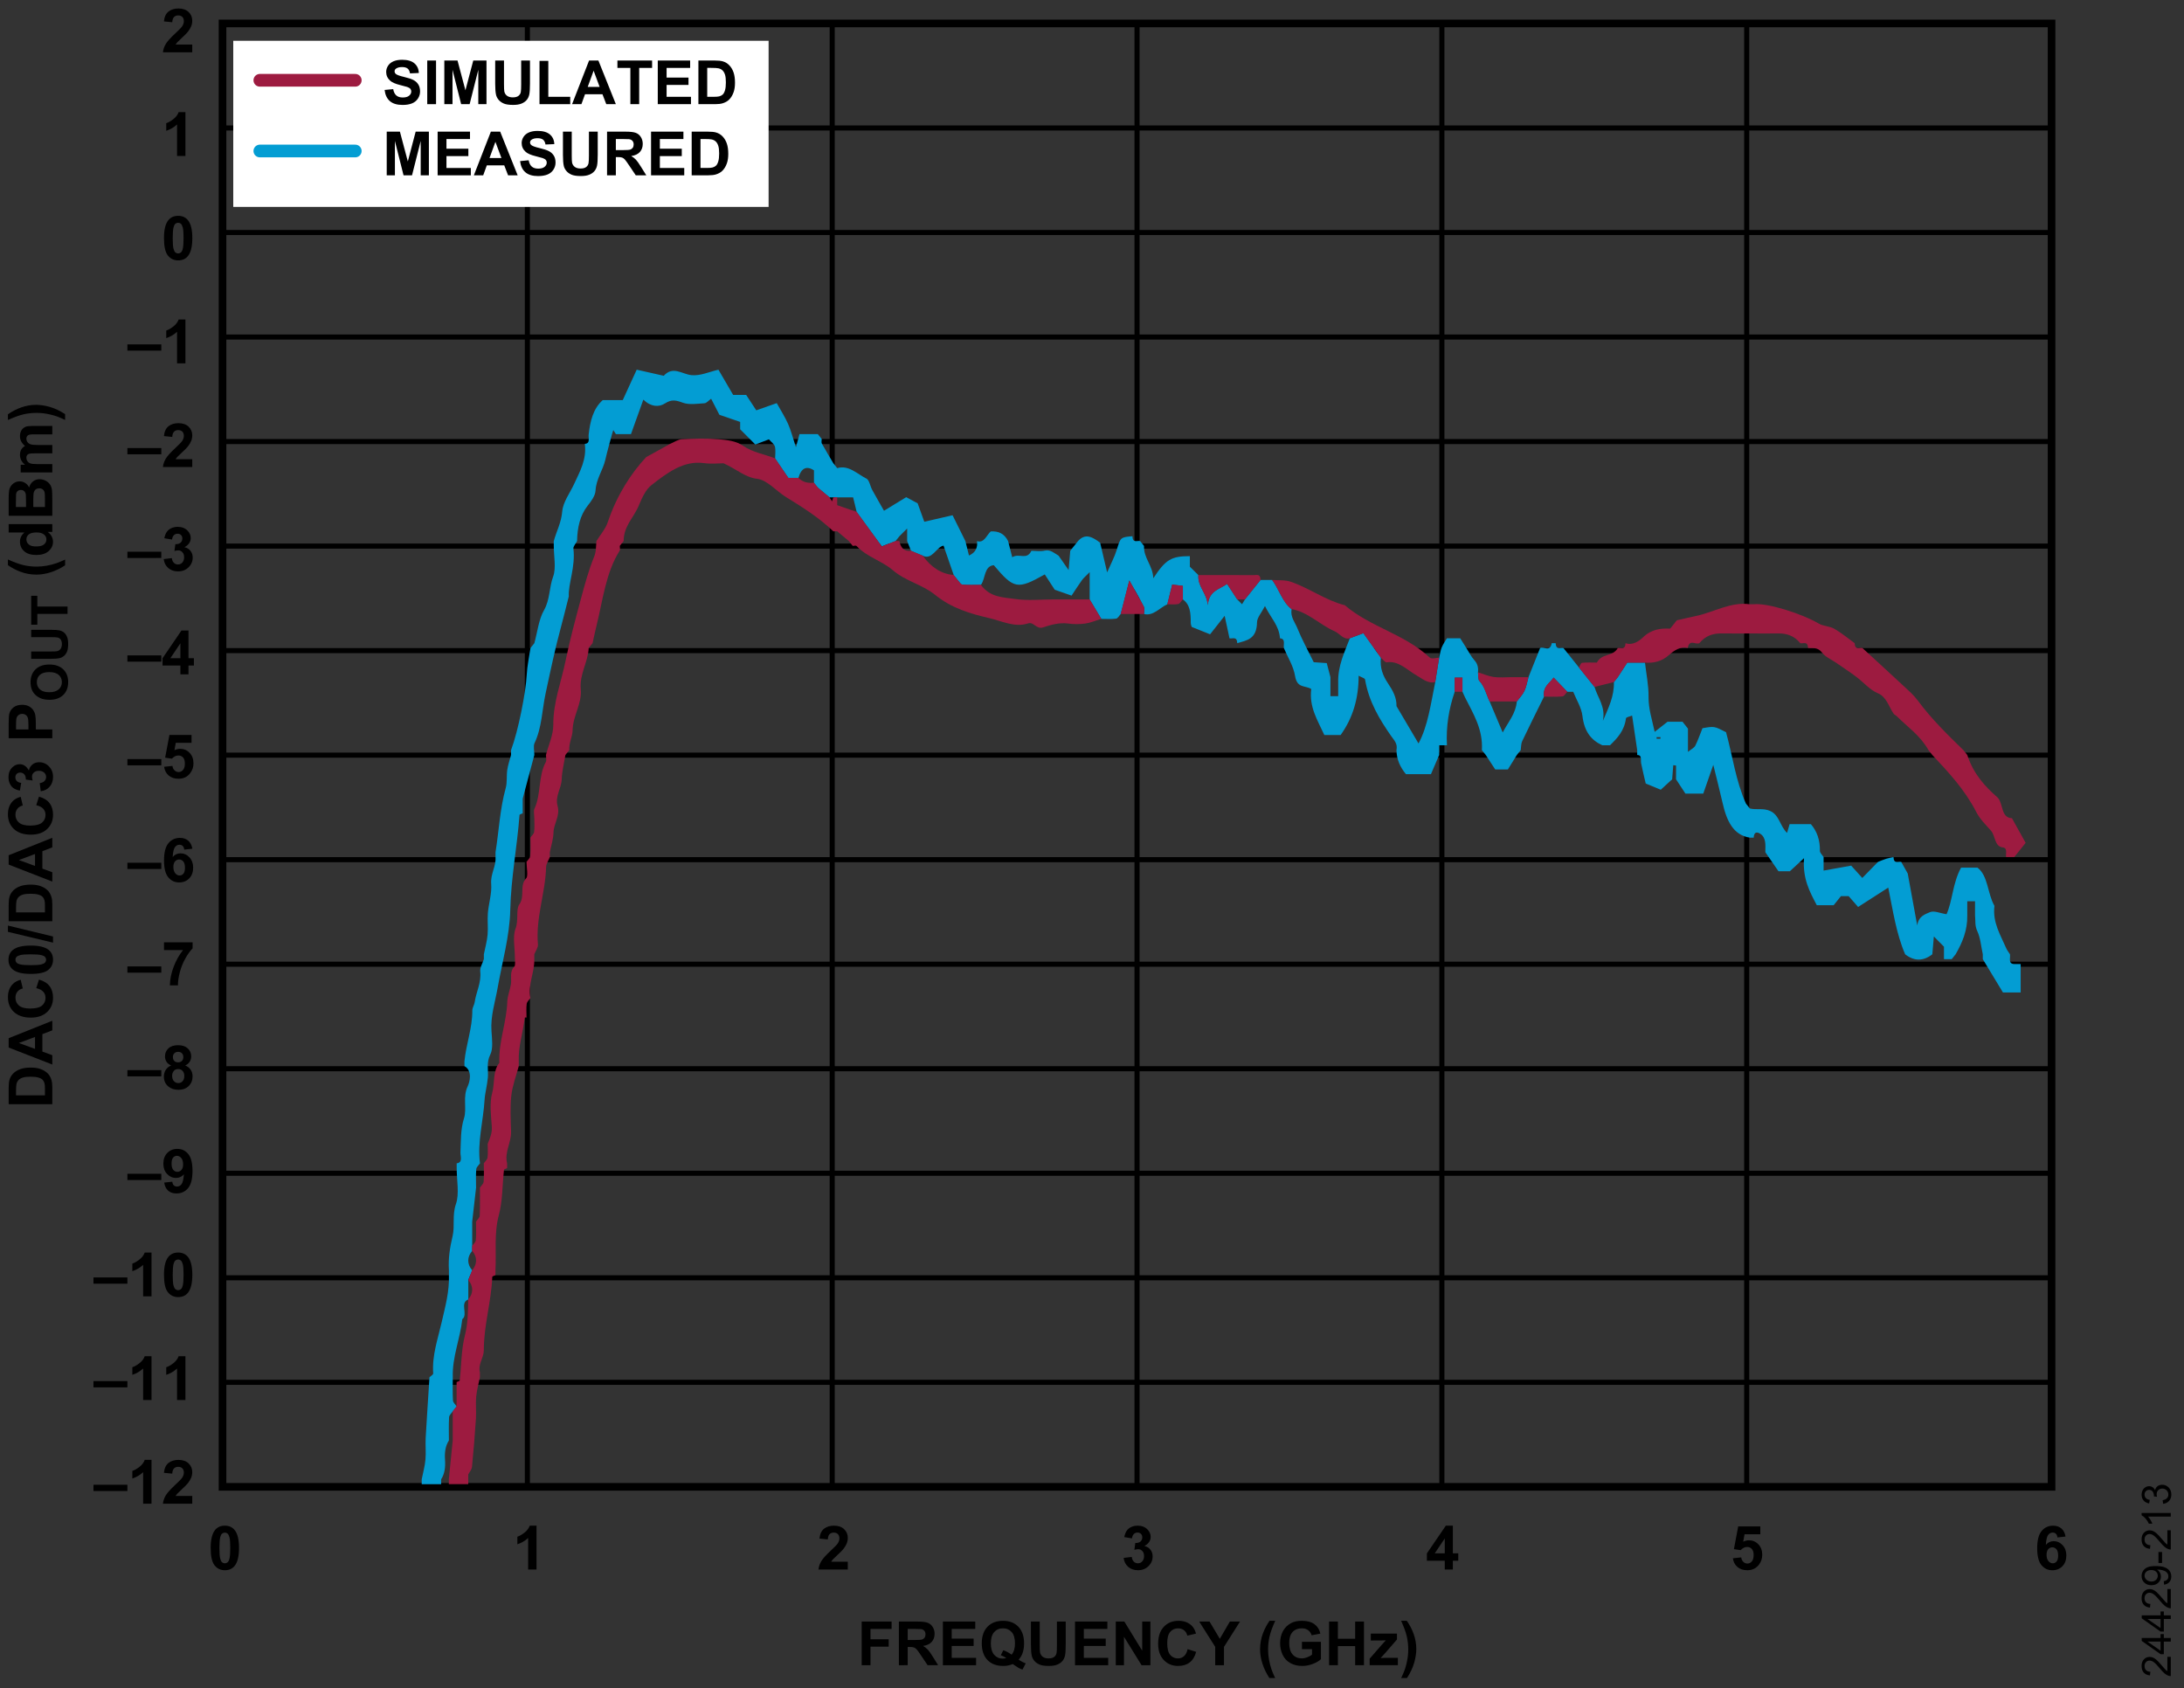 <?xml version="1.0" encoding="utf-8"?>
<!-- Generator: Adobe Illustrator 25.4.6, SVG Export Plug-In . SVG Version: 6.00 Build 0)  -->
<svg version="1.1" id="Layer_1" xmlns="http://www.w3.org/2000/svg" xmlns:xlink="http://www.w3.org/1999/xlink" x="0px" y="0px"
	 viewBox="0 0 214.935 166.117" enable-background="new 0 0 214.935 166.117" xml:space="preserve">
<rect x="0" y="0" width="214.935" height="166.117" fill="#333333" stroke="none"/>
<g>
	<path d="M18.92,4.383v0.765h-2.886c0.031-0.289,0.125-0.563,0.281-0.822s0.465-0.602,0.926-1.03
		c0.371-0.346,0.599-0.58,0.683-0.703c0.113-0.17,0.17-0.338,0.17-0.504
		c0-0.184-0.049-0.325-0.148-0.423s-0.235-0.148-0.409-0.148c-0.172,0-0.309,0.052-0.41,0.155
		s-0.16,0.275-0.176,0.516l-0.82-0.082c0.049-0.453,0.202-0.778,0.46-0.976
		s0.58-0.296,0.967-0.296c0.424,0,0.757,0.114,0.999,0.343s0.363,0.513,0.363,0.853
		c0,0.193-0.035,0.377-0.104,0.552s-0.179,0.358-0.33,0.549c-0.1,0.127-0.279,0.31-0.539,0.548
		S17.523,4.076,17.454,4.154s-0.125,0.154-0.168,0.229H18.92z"/>
</g>
<g>
	<path d="M17.532,21.238c0.416,0,0.741,0.148,0.976,0.445c0.279,0.352,0.419,0.935,0.419,1.749
		c0,0.812-0.141,1.396-0.422,1.752c-0.232,0.293-0.557,0.439-0.973,0.439
		c-0.418,0-0.755-0.161-1.011-0.482s-0.384-0.894-0.384-1.718c0-0.809,0.141-1.391,0.422-1.746
		C16.791,21.384,17.116,21.238,17.532,21.238z M17.532,21.92c-0.1,0-0.188,0.032-0.267,0.095
		s-0.139,0.177-0.182,0.341c-0.057,0.213-0.085,0.571-0.085,1.075s0.025,0.85,0.076,1.039
		s0.115,0.314,0.192,0.376s0.166,0.094,0.265,0.094s0.188-0.032,0.267-0.095
		s0.139-0.177,0.182-0.341c0.057-0.211,0.085-0.568,0.085-1.072s-0.025-0.85-0.076-1.039
		s-0.115-0.314-0.192-0.378S17.631,21.92,17.532,21.92z"/>
</g>
<g>
	<path d="M9.2,146.719V146.104h3.337v0.615H9.2z"/>
	<path d="M14.91,147.967h-0.823v-3.103c-0.301,0.281-0.655,0.489-1.063,0.624v-0.747
		c0.215-0.07,0.448-0.204,0.7-0.4s0.425-0.425,0.519-0.687h0.668V147.967z"/>
	<path d="M18.92,147.203v0.765h-2.886c0.031-0.289,0.125-0.563,0.281-0.822s0.465-0.602,0.926-1.03
		c0.371-0.346,0.599-0.58,0.683-0.703c0.113-0.17,0.17-0.338,0.17-0.504
		c0-0.184-0.049-0.325-0.148-0.423s-0.235-0.148-0.409-0.148c-0.172,0-0.309,0.052-0.41,0.155
		s-0.16,0.275-0.176,0.516l-0.82-0.082c0.049-0.453,0.202-0.778,0.46-0.976
		s0.58-0.296,0.967-0.296c0.424,0,0.757,0.114,0.999,0.343s0.363,0.513,0.363,0.853
		c0,0.193-0.035,0.377-0.104,0.552s-0.179,0.358-0.33,0.549c-0.1,0.127-0.279,0.31-0.539,0.548
		s-0.424,0.396-0.494,0.475s-0.125,0.154-0.168,0.229H18.92z"/>
</g>
<g>
	<path d="M9.2,126.317v-0.615h3.337v0.615H9.2z"/>
	<path d="M14.91,127.565h-0.823v-3.103c-0.301,0.281-0.655,0.489-1.063,0.624v-0.747
		c0.215-0.07,0.448-0.204,0.7-0.4s0.425-0.425,0.519-0.687h0.668V127.565z"/>
	<path d="M17.532,123.252c0.416,0,0.741,0.148,0.976,0.445c0.279,0.352,0.419,0.935,0.419,1.749
		c0,0.812-0.141,1.396-0.422,1.752c-0.232,0.293-0.557,0.439-0.973,0.439
		c-0.418,0-0.755-0.161-1.011-0.482s-0.384-0.894-0.384-1.718c0-0.809,0.141-1.391,0.422-1.746
		C16.791,123.399,17.116,123.252,17.532,123.252z M17.532,123.935c-0.1,0-0.188,0.032-0.267,0.095
		s-0.139,0.177-0.182,0.341c-0.057,0.213-0.085,0.571-0.085,1.075s0.025,0.85,0.076,1.039
		s0.115,0.314,0.192,0.376s0.166,0.094,0.265,0.094s0.188-0.032,0.267-0.095
		s0.139-0.177,0.182-0.341c0.057-0.211,0.085-0.568,0.085-1.072s-0.025-0.85-0.076-1.039
		s-0.115-0.314-0.192-0.378S17.631,123.935,17.532,123.935z"/>
</g>
<g>
	<path d="M12.537,105.914v-0.615h3.337v0.615H12.537z"/>
	<path d="M16.846,104.844c-0.213-0.09-0.368-0.213-0.464-0.371s-0.145-0.33-0.145-0.517
		c0-0.32,0.112-0.585,0.335-0.794s0.541-0.313,0.954-0.313c0.408,0,0.725,0.104,0.951,0.313
		s0.338,0.474,0.338,0.794c0,0.199-0.052,0.376-0.155,0.532s-0.249,0.274-0.437,0.356
		c0.238,0.096,0.419,0.235,0.543,0.419s0.186,0.396,0.186,0.636c0,0.396-0.126,0.719-0.379,0.967
		s-0.589,0.372-1.009,0.372c-0.391,0-0.716-0.103-0.976-0.308c-0.307-0.242-0.46-0.574-0.46-0.996
		c0-0.232,0.058-0.446,0.173-0.64S16.598,104.95,16.846,104.844z M16.94,105.855
		c0,0.227,0.058,0.403,0.174,0.53s0.261,0.19,0.435,0.19c0.17,0,0.311-0.061,0.422-0.183
		s0.167-0.298,0.167-0.529c0-0.201-0.057-0.363-0.17-0.485s-0.257-0.183-0.431-0.183
		c-0.201,0-0.351,0.069-0.45,0.208S16.94,105.693,16.94,105.855z M17.016,104.015
		c0,0.164,0.046,0.292,0.139,0.384s0.216,0.138,0.371,0.138c0.156,0,0.281-0.046,0.375-0.139
		s0.141-0.221,0.141-0.385c0-0.154-0.046-0.278-0.139-0.371s-0.215-0.139-0.368-0.139
		c-0.158,0-0.284,0.047-0.378,0.141S17.016,103.861,17.016,104.015z"/>
</g>
<g>
	<path d="M12.537,85.51v-0.615h3.337v0.615H12.537z"/>
	<path d="M18.929,83.515l-0.797,0.088c-0.02-0.164-0.07-0.285-0.152-0.363s-0.188-0.117-0.319-0.117
		c-0.174,0-0.321,0.078-0.441,0.234s-0.196,0.481-0.227,0.976c0.205-0.242,0.46-0.363,0.765-0.363
		c0.344,0,0.638,0.131,0.883,0.393s0.368,0.6,0.368,1.014c0,0.439-0.129,0.792-0.387,1.058
		s-0.589,0.398-0.993,0.398c-0.434,0-0.79-0.168-1.069-0.505s-0.419-0.889-0.419-1.657
		c0-0.787,0.146-1.354,0.437-1.702s0.669-0.521,1.134-0.521c0.326,0,0.596,0.091,0.81,0.274
		S18.871,83.167,18.929,83.515z M17.063,85.311c0,0.268,0.062,0.474,0.185,0.62
		s0.264,0.218,0.422,0.218c0.152,0,0.279-0.06,0.381-0.179s0.152-0.314,0.152-0.586
		c0-0.279-0.055-0.484-0.164-0.614s-0.246-0.195-0.41-0.195c-0.158,0-0.292,0.062-0.401,0.186
		S17.063,85.069,17.063,85.311z"/>
</g>
<g>
	<path d="M12.537,65.108v-0.615h3.337v0.615H12.537z"/>
	<path d="M17.754,66.356V65.492h-1.758V64.771l1.863-2.728h0.691v2.725h0.533v0.724h-0.533v0.864H17.754z
		 M17.754,64.768v-1.468l-0.987,1.468H17.754z"/>
</g>
<g>
	<path d="M12.537,44.705v-0.615h3.337v0.615H12.537z"/>
	<path d="M18.92,45.188v0.765h-2.886c0.031-0.289,0.125-0.563,0.281-0.822s0.465-0.602,0.926-1.03
		c0.371-0.346,0.599-0.58,0.683-0.703c0.113-0.17,0.17-0.338,0.17-0.504
		c0-0.184-0.049-0.325-0.148-0.423s-0.235-0.148-0.409-0.148c-0.172,0-0.309,0.052-0.41,0.155
		s-0.16,0.275-0.176,0.516l-0.82-0.082c0.049-0.453,0.202-0.778,0.46-0.976
		s0.58-0.296,0.967-0.296c0.424,0,0.757,0.114,0.999,0.343s0.363,0.513,0.363,0.853
		c0,0.193-0.035,0.377-0.104,0.552s-0.179,0.358-0.33,0.549c-0.1,0.127-0.279,0.31-0.539,0.548
		s-0.424,0.396-0.494,0.475s-0.125,0.154-0.168,0.229H18.92z"/>
</g>
<g>
	<path d="M18.247,15.349h-0.823v-3.103c-0.301,0.281-0.655,0.489-1.063,0.624v-0.747
		c0.215-0.07,0.448-0.204,0.7-0.4s0.425-0.425,0.519-0.687h0.668V15.349z"/>
</g>
<g>
	<path d="M12.537,54.907V54.291h3.337v0.615H12.537z"/>
	<path d="M16.111,55.015l0.797-0.097c0.025,0.203,0.094,0.358,0.205,0.466s0.246,0.161,0.404,0.161
		c0.17,0,0.313-0.064,0.429-0.193s0.174-0.303,0.174-0.521c0-0.207-0.056-0.371-0.167-0.492
		s-0.247-0.182-0.407-0.182c-0.105,0-0.231,0.021-0.378,0.062l0.091-0.671
		c0.223,0.006,0.393-0.042,0.51-0.145s0.176-0.239,0.176-0.409c0-0.145-0.043-0.26-0.129-0.346
		s-0.2-0.129-0.343-0.129c-0.141,0-0.261,0.049-0.36,0.146s-0.16,0.24-0.182,0.428l-0.759-0.129
		c0.053-0.26,0.132-0.467,0.239-0.623s0.255-0.277,0.445-0.366s0.404-0.133,0.64-0.133
		c0.404,0,0.729,0.129,0.973,0.387c0.201,0.211,0.302,0.449,0.302,0.715
		c0,0.377-0.206,0.678-0.618,0.902c0.246,0.053,0.443,0.171,0.59,0.354s0.221,0.405,0.221,0.665
		c0,0.377-0.138,0.698-0.413,0.964s-0.618,0.398-1.028,0.398c-0.389,0-0.711-0.112-0.967-0.335
		S16.152,55.376,16.111,55.015z"/>
</g>
<g>
	<path d="M12.537,34.503v-0.615h3.337v0.615H12.537z"/>
	<path d="M18.247,35.751h-0.823v-3.103c-0.301,0.281-0.655,0.489-1.063,0.624v-0.747
		c0.215-0.07,0.448-0.204,0.7-0.4s0.425-0.425,0.519-0.687h0.668V35.751z"/>
</g>
<g>
	<path d="M9.2,136.518v-0.615h3.337v0.615H9.2z"/>
	<path d="M14.91,137.766h-0.823v-3.103c-0.301,0.281-0.655,0.489-1.063,0.624v-0.747
		c0.215-0.07,0.448-0.204,0.7-0.4s0.425-0.425,0.519-0.687h0.668V137.766z"/>
	<path d="M18.247,137.766h-0.823v-3.103c-0.301,0.281-0.655,0.489-1.063,0.624v-0.747
		c0.215-0.07,0.448-0.204,0.7-0.4s0.425-0.425,0.519-0.687h0.668V137.766z"/>
</g>
<g>
	<path d="M12.537,116.115v-0.615h3.337v0.615H12.537z"/>
	<path d="M16.158,116.37l0.797-0.088c0.02,0.162,0.07,0.282,0.152,0.36s0.19,0.117,0.325,0.117
		c0.17,0,0.314-0.078,0.434-0.234s0.195-0.48,0.229-0.973c-0.207,0.24-0.466,0.36-0.776,0.36
		c-0.338,0-0.629-0.13-0.875-0.391s-0.368-0.6-0.368-1.018c0-0.436,0.129-0.787,0.388-1.053
		s0.588-0.4,0.989-0.4c0.436,0,0.793,0.168,1.072,0.505s0.419,0.891,0.419,1.663
		c0,0.785-0.146,1.352-0.437,1.699s-0.67,0.521-1.137,0.521c-0.336,0-0.607-0.089-0.814-0.268
		S16.216,116.725,16.158,116.37z M18.021,114.571c0-0.266-0.061-0.472-0.183-0.618
		s-0.263-0.22-0.423-0.22c-0.152,0-0.279,0.06-0.379,0.18s-0.151,0.317-0.151,0.59
		c0,0.277,0.055,0.481,0.164,0.611s0.246,0.195,0.41,0.195c0.158,0,0.291-0.062,0.4-0.188
		S18.021,114.813,18.021,114.571z"/>
</g>
<g>
	<path d="M12.537,95.712v-0.615h3.337v0.615H12.537z"/>
	<path d="M16.14,93.489v-0.765h2.815v0.598c-0.232,0.229-0.469,0.557-0.709,0.984
		s-0.423,0.882-0.549,1.364s-0.188,0.912-0.186,1.291h-0.794c0.014-0.594,0.136-1.199,0.368-1.816
		s0.541-1.169,0.927-1.655H16.14z"/>
</g>
<g>
	<path d="M12.537,75.309v-0.615h3.337v0.615H12.537z"/>
	<path d="M16.152,75.453l0.82-0.085c0.023,0.186,0.093,0.333,0.208,0.441s0.248,0.163,0.398,0.163
		c0.172,0,0.317-0.07,0.437-0.209s0.179-0.35,0.179-0.631c0-0.264-0.059-0.461-0.177-0.593
		s-0.272-0.198-0.461-0.198c-0.236,0-0.448,0.104-0.636,0.313l-0.668-0.097l0.422-2.235h2.177v0.771
		h-1.553l-0.129,0.729c0.184-0.092,0.371-0.138,0.562-0.138c0.365,0,0.675,0.133,0.929,0.398
		s0.381,0.61,0.381,1.034c0,0.354-0.103,0.669-0.308,0.946c-0.279,0.379-0.667,0.568-1.163,0.568
		c-0.396,0-0.72-0.106-0.97-0.319S16.201,75.812,16.152,75.453z"/>
</g>
<g>
	<path d="M22.128,150.128c0.416,0,0.741,0.148,0.976,0.445c0.279,0.352,0.419,0.935,0.419,1.749
		c0,0.812-0.141,1.396-0.422,1.752c-0.232,0.293-0.557,0.439-0.973,0.439
		c-0.418,0-0.755-0.161-1.011-0.482s-0.384-0.894-0.384-1.718c0-0.809,0.141-1.391,0.422-1.746
		C21.388,150.275,21.712,150.128,22.128,150.128z M22.128,150.811c-0.1,0-0.188,0.032-0.267,0.095
		s-0.139,0.177-0.182,0.341c-0.057,0.213-0.085,0.571-0.085,1.075s0.025,0.85,0.076,1.039
		s0.115,0.314,0.192,0.376s0.166,0.094,0.265,0.094s0.188-0.032,0.267-0.095
		s0.139-0.177,0.182-0.341c0.057-0.211,0.085-0.568,0.085-1.072s-0.025-0.85-0.076-1.039
		s-0.115-0.314-0.192-0.378S22.228,150.811,22.128,150.811z"/>
</g>
<g>
	<path d="M203.275,151.198l-0.797,0.088c-0.02-0.164-0.07-0.285-0.152-0.363
		s-0.188-0.117-0.319-0.117c-0.174,0-0.321,0.078-0.441,0.234s-0.196,0.481-0.227,0.976
		c0.205-0.242,0.46-0.363,0.765-0.363c0.344,0,0.638,0.131,0.883,0.393s0.368,0.6,0.368,1.014
		c0,0.439-0.129,0.792-0.387,1.058s-0.589,0.398-0.993,0.398c-0.434,0-0.79-0.168-1.069-0.505
		s-0.419-0.889-0.419-1.657c0-0.787,0.146-1.354,0.437-1.702s0.669-0.521,1.134-0.521
		c0.326,0,0.596,0.091,0.81,0.274S203.217,150.85,203.275,151.198z M201.409,152.994
		c0,0.268,0.062,0.474,0.185,0.62s0.264,0.218,0.422,0.218c0.152,0,0.279-0.06,0.381-0.179
		s0.152-0.314,0.152-0.586c0-0.279-0.055-0.484-0.164-0.614s-0.246-0.195-0.41-0.195
		c-0.158,0-0.292,0.062-0.401,0.186S201.409,152.751,201.409,152.994z"/>
</g>
<g>
	<path d="M142.184,154.441v-0.864h-1.758v-0.721l1.863-2.728h0.691v2.725h0.533v0.724h-0.533v0.864
		H142.184z M142.184,152.853v-1.468l-0.987,1.468H142.184z"/>
</g>
<g>
	<path d="M83.434,153.676v0.765h-2.886c0.031-0.289,0.125-0.563,0.281-0.822s0.465-0.602,0.926-1.03
		c0.371-0.346,0.599-0.58,0.683-0.703c0.113-0.17,0.17-0.338,0.17-0.504
		c0-0.184-0.049-0.325-0.148-0.423s-0.235-0.148-0.409-0.148c-0.172,0-0.309,0.052-0.41,0.155
		s-0.16,0.275-0.176,0.516l-0.82-0.082c0.049-0.453,0.202-0.778,0.46-0.976
		s0.58-0.296,0.967-0.296c0.424,0,0.757,0.114,0.999,0.343s0.363,0.513,0.363,0.853
		c0,0.193-0.035,0.377-0.104,0.552s-0.179,0.358-0.33,0.549c-0.1,0.127-0.279,0.31-0.539,0.548
		s-0.424,0.396-0.494,0.475s-0.125,0.154-0.168,0.229H83.434z"/>
</g>
<g>
	<path d="M170.54,153.336l0.82-0.085c0.023,0.186,0.093,0.333,0.208,0.441s0.248,0.163,0.398,0.163
		c0.172,0,0.317-0.07,0.437-0.209s0.179-0.35,0.179-0.631c0-0.264-0.059-0.461-0.177-0.593
		s-0.272-0.198-0.461-0.198c-0.236,0-0.448,0.104-0.636,0.313l-0.668-0.097l0.422-2.235h2.177v0.771
		h-1.553l-0.129,0.729c0.184-0.092,0.371-0.138,0.562-0.138c0.365,0,0.675,0.133,0.929,0.398
		s0.381,0.61,0.381,1.034c0,0.354-0.103,0.669-0.308,0.946c-0.279,0.379-0.667,0.568-1.163,0.568
		c-0.396,0-0.72-0.106-0.97-0.319S170.589,153.696,170.54,153.336z"/>
</g>
<g>
	<path d="M110.582,153.301l0.797-0.097c0.025,0.203,0.094,0.358,0.205,0.466s0.246,0.161,0.404,0.161
		c0.17,0,0.313-0.064,0.429-0.193s0.174-0.303,0.174-0.521c0-0.207-0.056-0.371-0.167-0.492
		s-0.247-0.182-0.407-0.182c-0.105,0-0.231,0.021-0.378,0.062l0.091-0.671
		c0.223,0.006,0.393-0.042,0.51-0.145s0.176-0.239,0.176-0.409c0-0.145-0.043-0.26-0.129-0.346
		s-0.2-0.129-0.343-0.129c-0.141,0-0.261,0.049-0.36,0.146s-0.16,0.24-0.182,0.428l-0.759-0.129
		c0.053-0.26,0.132-0.467,0.239-0.623s0.255-0.277,0.445-0.366s0.404-0.133,0.64-0.133
		c0.404,0,0.729,0.129,0.973,0.387c0.201,0.211,0.302,0.449,0.302,0.715
		c0,0.377-0.206,0.678-0.618,0.902c0.246,0.053,0.443,0.171,0.59,0.354s0.221,0.405,0.221,0.665
		c0,0.377-0.138,0.698-0.413,0.964s-0.618,0.398-1.028,0.398c-0.389,0-0.711-0.112-0.967-0.335
		S110.623,153.663,110.582,153.301z"/>
</g>
<g>
	<path d="M52.801,154.441h-0.823v-3.103c-0.301,0.281-0.655,0.489-1.063,0.624v-0.747
		c0.215-0.07,0.448-0.204,0.7-0.4s0.425-0.425,0.519-0.687h0.668V154.441z"/>
</g>
<g>
	<rect x="22.027" y="159.562" fill="none" width="179.996" height="6.383"/>
	<path d="M84.801,163.858v-4.295h2.944v0.727h-2.077v1.017h1.793v0.727h-1.793v1.825H84.801z"/>
	<path d="M88.463,163.858v-4.295h1.825c0.459,0,0.792,0.039,1,0.116s0.375,0.214,0.5,0.412
		s0.188,0.423,0.188,0.677c0,0.322-0.095,0.588-0.284,0.798s-0.473,0.342-0.85,0.397
		c0.188,0.109,0.342,0.229,0.464,0.36s0.287,0.363,0.494,0.697l0.524,0.838h-1.037l-0.627-0.935
		c-0.223-0.334-0.375-0.544-0.457-0.631s-0.169-0.146-0.261-0.179s-0.237-0.048-0.437-0.048h-0.176
		v1.793H88.463z M89.33,161.38h0.642c0.416,0,0.676-0.018,0.779-0.053s0.185-0.096,0.243-0.182
		s0.088-0.193,0.088-0.322c0-0.145-0.039-0.261-0.116-0.35s-0.186-0.145-0.327-0.168
		c-0.07-0.01-0.281-0.015-0.633-0.015h-0.677V161.38z"/>
	<path d="M92.793,163.858v-4.295h3.185v0.727h-2.317v0.952h2.156v0.724h-2.156v1.169h2.399v0.724H92.793
		z"/>
	<path d="M100.252,163.313c0.213,0.152,0.444,0.273,0.694,0.363l-0.319,0.612
		c-0.131-0.039-0.259-0.093-0.384-0.161c-0.027-0.014-0.22-0.141-0.577-0.381
		c-0.281,0.123-0.593,0.185-0.935,0.185c-0.66,0-1.177-0.194-1.551-0.583s-0.561-0.935-0.561-1.638
		c0-0.701,0.188-1.247,0.562-1.636s0.884-0.584,1.526-0.584c0.637,0,1.142,0.195,1.515,0.584
		s0.56,0.935,0.56,1.636c0,0.371-0.052,0.697-0.155,0.979
		C100.549,162.904,100.424,163.112,100.252,163.313z M99.555,162.824
		c0.111-0.131,0.195-0.289,0.25-0.475s0.084-0.398,0.084-0.639c0-0.496-0.109-0.867-0.328-1.112
		s-0.505-0.368-0.858-0.368s-0.64,0.123-0.86,0.369s-0.33,0.616-0.33,1.11
		c0,0.502,0.11,0.877,0.33,1.126s0.498,0.374,0.834,0.374c0.125,0,0.243-0.021,0.354-0.062
		c-0.176-0.115-0.354-0.205-0.536-0.27l0.243-0.495C99.022,162.482,99.295,162.629,99.555,162.824z"/>
	<path d="M101.456,159.563h0.867v2.326c0,0.369,0.011,0.608,0.032,0.718
		c0.037,0.176,0.125,0.317,0.265,0.423s0.331,0.16,0.573,0.16c0.246,0,0.432-0.05,0.557-0.151
		s0.2-0.224,0.226-0.371s0.038-0.39,0.038-0.729v-2.376h0.867v2.256
		c0,0.516-0.023,0.88-0.07,1.093s-0.133,0.393-0.259,0.539s-0.294,0.263-0.505,0.35
		s-0.486,0.13-0.826,0.13c-0.41,0-0.721-0.047-0.933-0.142s-0.379-0.218-0.502-0.369
		s-0.204-0.31-0.243-0.476c-0.057-0.246-0.085-0.609-0.085-1.09V159.563z"/>
	<path d="M105.795,163.858v-4.295h3.185v0.727h-2.317v0.952h2.156v0.724h-2.156v1.169h2.399v0.724
		H105.795z"/>
	<path d="M109.806,163.858v-4.295h0.844l1.758,2.868v-2.868h0.806v4.295h-0.87l-1.731-2.801v2.801
		H109.806z"/>
	<path d="M116.878,162.279l0.841,0.267c-0.129,0.469-0.343,0.817-0.643,1.044s-0.68,0.341-1.141,0.341
		c-0.57,0-1.039-0.195-1.406-0.584s-0.551-0.922-0.551-1.598c0-0.715,0.185-1.27,0.554-1.666
		s0.854-0.593,1.456-0.593c0.525,0,0.952,0.155,1.28,0.466c0.195,0.184,0.342,0.447,0.439,0.791
		l-0.858,0.205c-0.051-0.223-0.157-0.398-0.318-0.527s-0.357-0.193-0.587-0.193
		c-0.318,0-0.577,0.114-0.775,0.343s-0.297,0.599-0.297,1.11c0,0.543,0.098,0.93,0.293,1.16
		s0.449,0.346,0.762,0.346c0.23,0,0.429-0.073,0.595-0.22S116.806,162.594,116.878,162.279z"/>
	<path d="M119.591,163.858v-1.808l-1.573-2.487h1.017l1.011,1.699l0.99-1.699h0.999l-1.579,2.493v1.802
		H119.591z"/>
	<path d="M125.491,165.121h-0.565c-0.299-0.451-0.526-0.92-0.683-1.406s-0.234-0.957-0.234-1.412
		c0-0.564,0.097-1.099,0.29-1.603c0.168-0.438,0.381-0.841,0.639-1.21H125.5
		c-0.268,0.592-0.452,1.095-0.552,1.51s-0.151,0.855-0.151,1.32c0,0.32,0.03,0.648,0.089,0.984
		s0.141,0.655,0.245,0.958C125.199,164.462,125.319,164.748,125.491,165.121z"/>
	<path d="M128.128,162.279v-0.724h1.869v1.711c-0.182,0.176-0.445,0.331-0.79,0.464
		s-0.694,0.201-1.047,0.201c-0.449,0-0.841-0.094-1.175-0.283s-0.585-0.458-0.753-0.809
		s-0.252-0.732-0.252-1.144c0-0.447,0.094-0.845,0.281-1.192s0.462-0.614,0.823-0.8
		c0.275-0.143,0.618-0.214,1.028-0.214c0.533,0,0.95,0.112,1.25,0.335s0.493,0.533,0.579,0.927
		l-0.861,0.161c-0.061-0.211-0.174-0.377-0.341-0.5s-0.375-0.183-0.625-0.183
		c-0.379,0-0.68,0.12-0.904,0.36s-0.335,0.597-0.335,1.069c0,0.51,0.113,0.892,0.34,1.147
		s0.523,0.382,0.891,0.382c0.182,0,0.364-0.036,0.546-0.107s0.339-0.158,0.47-0.259v-0.545H128.128z
		"/>
	<path d="M130.8,163.858v-4.295h0.867v1.69h1.699v-1.69h0.867v4.295h-0.867v-1.878h-1.699v1.878
		H130.8z"/>
	<path d="M134.793,163.858v-0.642l1.166-1.339c0.191-0.219,0.333-0.374,0.425-0.466
		c-0.096,0.006-0.222,0.01-0.378,0.012l-1.099,0.006v-0.683h2.572v0.583l-1.189,1.371l-0.419,0.454
		c0.229-0.014,0.37-0.021,0.425-0.021h1.274v0.724H134.793z"/>
	<path d="M137.896,165.121c0.162-0.348,0.276-0.614,0.343-0.8s0.128-0.399,0.185-0.642
		s0.099-0.472,0.126-0.69s0.041-0.441,0.041-0.669c0-0.465-0.05-0.905-0.149-1.32
		s-0.283-0.918-0.551-1.51h0.56c0.295,0.42,0.524,0.865,0.687,1.336s0.245,0.948,0.245,1.433
		c0,0.408-0.064,0.846-0.193,1.312c-0.146,0.523-0.388,1.04-0.724,1.55H137.896z"/>
</g>
<g>
	<rect x="21.9" y="2.307" fill="none" stroke="#000000" stroke-width="0.75" width="180" height="144"/>
	<line fill="none" stroke="#000000" stroke-width="0.5" x1="21.9" y1="12.593" x2="201.9" y2="12.593"/>
	<line fill="none" stroke="#000000" stroke-width="0.5" x1="21.9" y1="22.879" x2="201.9" y2="22.879"/>
	<line fill="none" stroke="#000000" stroke-width="0.5" x1="21.9" y1="33.164" x2="201.9" y2="33.164"/>
	<line fill="none" stroke="#000000" stroke-width="0.5" x1="21.9" y1="43.45" x2="201.9" y2="43.45"/>
	<line fill="none" stroke="#000000" stroke-width="0.5" x1="21.9" y1="53.736" x2="201.9" y2="53.736"/>
	<line fill="none" stroke="#000000" stroke-width="0.5" x1="21.9" y1="64.021" x2="201.9" y2="64.021"/>
	<line fill="none" stroke="#000000" stroke-width="0.5" x1="21.9" y1="74.307" x2="201.9" y2="74.307"/>
	<line fill="none" stroke="#000000" stroke-width="0.5" x1="21.9" y1="84.593" x2="201.9" y2="84.593"/>
	<line fill="none" stroke="#000000" stroke-width="0.5" x1="21.9" y1="94.879" x2="201.9" y2="94.879"/>
	<line fill="none" stroke="#000000" stroke-width="0.5" x1="21.9" y1="105.164" x2="201.9" y2="105.164"/>
	<line fill="none" stroke="#000000" stroke-width="0.5" x1="21.9" y1="115.45" x2="201.9" y2="115.45"/>
	<line fill="none" stroke="#000000" stroke-width="0.5" x1="21.9" y1="125.736" x2="201.9" y2="125.736"/>
	<line fill="none" stroke="#000000" stroke-width="0.5" x1="21.9" y1="136.021" x2="201.9" y2="136.021"/>
	<line fill="none" stroke="#000000" stroke-width="0.5" x1="171.9" y1="146.307" x2="171.9" y2="2.307"/>
	<line fill="none" stroke="#000000" stroke-width="0.5" x1="141.9" y1="146.307" x2="141.9" y2="2.307"/>
	<line fill="none" stroke="#000000" stroke-width="0.5" x1="111.9" y1="146.307" x2="111.9" y2="2.307"/>
	<line fill="none" stroke="#000000" stroke-width="0.5" x1="81.9" y1="146.307" x2="81.9" y2="2.307"/>
	<line fill="none" stroke="#000000" stroke-width="0.5" x1="51.9" y1="146.307" x2="51.9" y2="2.307"/>
</g>
<path fill="#039DD3" d="M41.503,146.046c0.637,0,1.274,0,1.911,0c0-0.16,0-0.319,0-0.478
	c0.362-0.564,0.428-1.221,0.382-1.913c-0.046-0.692,0.02-1.349,0.382-1.913c0-0.764-0.026-1.53,0.018-2.29
	c0.012-0.203,0.237-0.387,0.365-0.58c0.127-0.159,0.255-0.319,0.382-0.478
	c-0.127-0.193-0.353-0.377-0.365-0.58c-0.044-0.76-0.018-1.526-0.018-2.29
	c-0.063-2.002,0.73-3.784,0.936-5.716c0.605-0.451-0.289-1.62,0.593-1.938c0-0.638,0-1.276,0-1.914
	c0.127-0.319,0.255-0.638,0.382-0.957c-0.517-0.605-0.517-1.308,0-1.914c0-0.159,0-0.319,0-0.478
	c0-0.797,0-1.595,0-2.392c0.127-1.116,0.255-2.232,0.382-3.349c0-0.607-0.032-1.217,0.018-1.818
	c0.017-0.205,0.237-0.383,0.365-0.574c-0.268-2.12,0.329-4.157,0.453-6.241
	c0.04-0.672,0.259-1.44,0.323-2.194c0.064-0.747-0.161-1.475,0.241-2.272
	c0.29-0.574,0.168-1.531,0.116-2.305c-0.102-1.49,0.355-2.832,0.601-4.232
	c0.449-2.554,1.187-5.102,1.246-7.672c0.073-3.181,0.68-6.231,0.911-9.358c0.005-0.068,0.204-0.114,0.313-0.17
	c0-0.319,0-0.638,0-0.957c0-0.16,0-0.319,0-0.478c0.382-1.435,0.764-2.87,1.147-4.305
	c0-0.395-0.119-0.879,0.02-1.17c0.721-1.51,0.738-3.261,1.087-4.885c0.474-2.203,0.933-4.406,1.521-6.566
	c0.225-0.826,0.426-1.663,0.764-2.986c-0.076-1.222,0.672-2.893,0.451-4.695c-0.027-0.22,0.234-0.496,0.361-0.746
	c0.029-1.312,0.274-2.506,1.047-3.488c0.328-0.417,0.74-0.955,0.77-1.47
	c0.069-1.184,0.729-2.007,0.97-3.065c0.192-0.843,0.433-1.668,0.653-2.501
	c0.042-0.132,0.084-0.265,0.126-0.397c0.086,0.132,0.171,0.264,0.256,0.397c0.49,0,0.98,0,1.483,0
	c0.429-1.197,0.814-2.269,1.218-3.394c0.747,0.721,1.528,0.762,2.145,0.363c0.636-0.412,1.082-0.303,1.712-0.071
	c0.669,0.246,1.437,0.104,2.159,0.063c0.205-0.012,0.402-0.265,0.655-0.445
	c0.275,0.534,0.5,0.971,0.814,1.58c0.578,0.198,1.313,0.451,2.044,0.702c0,0.248,0,0.486,0,0.724
	c0.471,0.474,0.943,0.948,1.493,1.501c0.435-0.167,0.923-0.354,1.333-0.511
	c0.246,0.282,0.524,0.454,0.591,0.713c0.092,0.355,0.023,0.775,0.023,1.168
	c0.443,0.651,0.886,1.302,1.302,1.913c0.374,0,0.682,0,0.991,0c0.286-1.004,0.806-1.198,1.529-0.749
	c0,0.447,0,0.837,0,1.228c0.127,0.159,0.255,0.319,0.382,0.478c0.382,0.319,0.764,0.638,1.147,0.957
	c0.127,0,0.255,0,0.382,0c0.127,0,0.255,0,0.382,0c0.473,0,0.946,0,1.562,0c0.123,0.507,0.236,0.971,0.349,1.435
	c0.847,1.162,1.694,2.323,2.475,3.395c0.564-0.219,0.955-0.372,1.347-0.524
	c0.127-0.16,0.255-0.319,0.382-0.478c0.182-0.182,0.364-0.364,0.764-0.764c0,0.657,0,0.95,0,1.242
	c0.127,0.319,0.255,0.638,0.382,0.957c0.382,0.159,0.764,0.319,1.147,0.478c0.926,0.475,1.351-0.867,2.052-0.992
	c0.358,1.035,0.682,1.97,1.005,2.905c0.127,0.159,0.255,0.319,0.382,0.478c0.154,0.16,0.301,0.442,0.463,0.457
	c0.607,0.055,1.219,0.022,1.83,0.022c0.456-0.609,0.303-1.858,1.267-1.934
	c1.978,2.348,2.329,2.417,5.016,0.907c0.309,0.476,0.644,0.991,0.979,1.505
	c0.511,0.179,1.023,0.358,1.657,0.581c0.333-0.5,0.666-1.024,1.022-1.521c0.155-0.216,0.358-0.377,0.76-0.789
	c0,1.14,0,1.913,0,2.686c0.382,0.638,0.764,1.276,1.147,1.913c0.485,0,0.973,0.04,1.452-0.022
	c0.164-0.021,0.306-0.297,0.459-0.456c0.287-1.123,0.575-2.246,0.846-3.304
	c0.497,0.888,0.986,1.726,1.435,2.597c0.087,0.169,0.013,0.468,0.013,0.707
	c0.909,0.224,1.533-0.62,2.293-0.957c0.154-0.623,0.308-1.246,0.48-1.938
	c0.385,0.046,0.723,0.087,1.049,0.126c0,0.55,0,0.942,0,1.334c0.722,0.512,0.775,1.372,0.772,2.275
	c-0.001,0.204,0.092,0.409,0.098,0.431c0.621,0.249,1.118,0.449,1.806,0.726
	c0.447-0.568,0.953-1.209,1.434-1.819c0.144,0.669,0.311,1.442,0.477,2.214c0.29,0.072,0.732-0.237,0.764,0.478
	c0.914-0.284,1.917-0.364,1.945-2.06c0.008-0.464,0.434-0.917,0.78-1.595
	c0.58,1.187,1.383,1.894,1.478,3.176c0.572,0.041,0.325,0.594,0.382,0.957
	c0.382,0.911,0.945,1.776,1.102,2.745c0.203,1.249,1,0.91,1.595,1.287
	c-0.231,1.779,0.637,3.096,1.288,4.528c0.536,0,1.088,0,1.602,0c1.187-1.657,1.773-3.559,1.772-5.839
	c0.328,0.185,0.608,0.242,0.63,0.369c0.379,2.204,1.426,3.92,2.567,5.562
	c0.29,0.418,0.661,0.744,0.527,1.394c0.019,0.949,0.377,1.692,0.93,2.361c0.771,0,1.566,0,2.465,0
	c0.259-0.603,0.533-1.243,0.808-1.883c0-0.279,0-0.558,0-0.957c0.318,0,0.541,0,0.764,0
	c-0.098-1.834,0.187-3.581,0.764-5.262c0-0.451,0-0.903,0-1.394c0.297,0,0.468,0,0.764,0
	c0,0.48,0,0.937,0,1.394c0.086,0.187,0.167,0.379,0.259,0.562c0.802,1.601,1.773,3.117,1.652,5.179
	c0.127,0.16,0.255,0.319,0.382,0.478c0.321,0.491,0.642,0.982,0.929,1.421c0.446,0,0.821,0,1.249,0
	c0.283-0.458,0.581-0.939,0.879-1.421c0.127-0.16,0.255-0.319,0.382-0.478
	c0.045-0.295,0.029-0.636,0.144-0.879c0.7-1.474,1.429-2.925,2.149-4.384
	c-0.128-1.019,0.564-1.323,0.948-1.879c0.49,0.51,0.918,0.955,1.345,1.4c0.191,0,0.382,0,0.581,0
	c0.315,0.788,0.809,1.546,0.909,2.379c0.184,1.546,0.865,2.383,1.949,2.883c0.255,0,0.51,0,0.764,0
	c0.719-0.698,1.405-1.415,1.57-2.647c0.017-0.124,0.376-0.177,0.605-0.275c0.181,1.234,0.341,2.317,0.5,3.4
	c0,0.16,0,0.319,0,0.478c0.503,0.002,0.321,0.489,0.388,0.823c0.139,0.695,0.312,1.379,0.452,1.986
	c0.596,0.246,1.091,0.451,1.479,0.611c0.451-0.413,0.786-0.72,1.121-1.027
	c0.037-0.463,0.074-0.925,0.111-1.388c0.09,0.012,0.181,0.023,0.271,0.035c0,0.451,0,0.902,0,1.352
	c0.324,0.495,0.647,0.989,0.921,1.407c0.602,0,1.105,0,1.76,0c0.313-0.9,0.643-1.846,0.985-2.828
	c0.305,1.244,0.631,2.492,0.917,3.754c0.398,1.758,1.058,3.168,2.679,3.408c0.127,0,0.255,0,0.382,0
	c0.027-0.594,0.344-0.569,0.631-0.389c0.619,0.387,0.518,1.137,0.515,1.824
	c0.456,0.661,0.912,1.322,1.292,1.872c0.515,0,0.887,0,1.121,0c0.442-0.407,0.779-0.719,1.394-1.286
	c-0.151,2.019,0.56,3.305,1.257,4.631c0.578,0,1.131,0,1.659,0c0.251-0.314,0.476-0.596,0.715-0.895
	c0.237,0,0.487,0,0.761,0c0.292,0.335,0.604,0.692,0.931,1.066c1.064-0.684,2.035-1.308,2.965-1.906
	c0.46,2.234,0.777,4.508,1.663,6.563c0.892,0.692,1.783,0.692,2.675,0c0.042-0.486,0.084-0.972,0.151-1.756
	c0.473,0.479,0.744,0.754,0.995,1.009c0,0.443,0,0.834,0,1.225c0.255,0,0.509,0,0.764,0
	c0.127-0.16,0.255-0.319,0.382-0.478c0.659-1.146,1.178-2.357,1.147-3.827c0-0.451,0-0.903,0-1.394
	c0.297,0,0.468,0,0.764,0c0,0.48,0,0.937,0,1.394c0.059,0.51-0.038,0.997,0.218,1.537
	c0.315,0.665,0.376,1.518,0.546,2.29c0,0.16,0,0.319,0,0.478c0.679,1.122,1.357,2.243,1.983,3.278
	c0.654,0,1.21,0,1.743,0c0-0.987,0-1.897,0-2.799c-0.287,0-0.478,0-0.669,0
	c-0.572-0.041-0.325-0.594-0.382-0.957c-0.127-0.204-0.281-0.39-0.378-0.615
	c-0.563-1.305-1.348-2.518-1.151-4.154c-0.692-1.2-0.61-2.947-1.666-3.757c-0.622,0-1.176,0-1.616,0
	c-0.835,1.505-0.842,3.292-1.434,4.58c-0.661-0.099-1.233-0.387-1.66-0.189
	c-0.406,0.188-1.089,0.35-1.223,1.299c-0.315-1.722-0.629-3.443-0.934-5.112
	c-0.223-0.398-0.431-0.77-0.639-1.143c-0.29-0.072-0.732,0.237-0.764-0.478
	c-0.233,0.052-0.469,0.087-0.697,0.161c-0.281,0.09-0.555,0.21-0.831,0.318
	c-0.491,0.503-0.982,1.005-1.54,1.577c-0.358-0.396-0.675-0.748-1.094-1.212
	c-0.806,0.145-1.698,0.305-2.716,0.488c0-0.409,0-0.871,0-1.333c-0.127-0.204-0.367-0.411-0.363-0.612
	c0.018-1.061-0.285-1.923-0.886-2.625c-0.735,0-1.459,0-2.095,0c-0.105,0.361-0.171,0.589-0.25,0.86
	c-0.702-0.665-0.759-1.76-1.665-2.159c-0.707-0.312-1.349-0.074-2.002-0.248
	c-0.127-0.159-0.255-0.319-0.382-0.478c-0.993-2.203-1.317-4.704-1.957-7.025
	c-1.159-0.596-1.159-0.596-2.321-0.39c-0.215,0.536-0.424,1.151-0.703,1.711
	c-0.113,0.225-0.378,0.331-0.725,0.615c0-0.987,0-1.68,0-2.286c-0.244-0.31-0.422-0.536-0.533-0.677
	c-0.624,0-1.177,0-1.477,0c-0.549,0.432-0.89,0.7-1.264,0.994c-0.268-1.243-0.616-2.267-0.603-3.448
	c0.012-1.12-0.225-2.244-0.352-3.367c-0.612,0-1.223,0-1.742,0c-0.37,0.569-0.652,1.002-0.934,1.435
	c-0.127,0.16-0.255,0.319-0.382,0.478c0.041,1.412-0.546,2.555-1.084,3.825
	c0.282-1.385-0.505-2.266-0.827-3.346c-0.51-0.638-1.019-1.276-1.529-1.913
	c-0.51-0.638-1.019-1.276-1.529-1.914c-0.29-0.072-0.732,0.237-0.764-0.478c-0.127,0-0.255,0-0.382,0
	c-0.179,0.922-0.77,0.296-1.147,0.478c-0.382,0.957-0.764,1.914-1.146,2.87
	c-0.127,0.455-0.204,0.948-0.397,1.354c-0.187,0.393-0.495,0.696-0.75,1.038
	c-0.107,1.204-0.82,1.966-1.389,3.048c-0.46-1.091-0.873-2.069-1.286-3.048
	c-0.329-0.68-0.487-1.484-1.015-2.029c-0.136-0.14-0.092-0.553-0.131-0.841
	c0.047-0.479-0.047-0.855-0.363-1.2c-0.306-0.333-0.526-0.79-0.784-1.192
	c-0.199-0.317-0.398-0.634-0.601-0.957c-0.43,0-0.87,0-1.31,0c-0.172,0.295-0.378,0.57-0.508,0.893
	c-0.126,0.315-0.174,0.678-0.257,1.021c-0.127,0.797-0.255,1.595-0.382,2.392
	c-0.441,2.127-0.719,4.325-1.649,6.043c-0.684-1.16-1.397-2.368-2.168-3.674
	c0.029-0.827-0.365-1.545-0.852-2.268c-0.466-0.692-0.803-1.514-0.681-2.494
	c-0.603-0.844-1.205-1.689-1.723-2.414c-0.573,0.215-0.954,0.358-1.334,0.501
	c-0.524,1.376-1.18,2.697-1.147,4.305c0,0.452,0,0.904,0,1.393c-0.298,0-0.469,0-0.764,0
	c0-0.65,0-1.261,0-1.872c-0.126-0.484-0.253-0.968-0.361-1.385c-0.601-0.041-1.028-0.071-1.282-0.088
	c-0.598-1.221-1.173-2.257-1.623-3.373c-0.232-0.575-0.696-1.087-0.556-1.851c-0.899-0.683-1.234-1.955-1.911-2.87
	c-0.382,0-0.764,0-1.147,0c-0.509,0.638-1.019,1.276-1.529,1.914c-0.096,0.159-0.193,0.319-0.289,0.478
	c-0.158-0.159-0.317-0.319-0.475-0.478c-0.338-0.516-0.676-1.032-0.995-1.52
	c-0.812,0.565-1.767,0.653-1.904,2.084c-0.082-1.181-1.006-1.81-0.923-2.956
	c-0.255-0.251-0.51-0.502-0.84-0.827c0-0.297,0-0.668,0-1.037c-1.813,0.002-2.375,0.318-3.593,2.176
	c-0.076-1.325-0.965-1.967-0.917-3.181c-0.127-0.159-0.255-0.319-0.382-0.478
	c-0.29-0.072-0.732,0.237-0.764-0.478c-1.194,0.104-1.16,0.12-1.542,1.349
	c-0.22,0.707-0.569,1.349-0.942,2.208c-0.286-1.211-0.502-2.127-0.689-2.917
	c-0.749-0.565-1.456-0.967-2.178-0.162c-0.255,0.319-0.51,0.638-0.764,0.957
	c-0.041,0.486-0.081,0.971-0.159,1.896c-0.483-0.693-0.735-1.056-0.988-1.418c-0.43-0.252-0.81-0.624-1.356-0.498
	c-0.426,0.099-0.879,0.02-1.319,0.02c-0.467,0.965-1.192,0.196-1.887,0.632
	c-0.163-0.639-0.285-1.114-0.406-1.589c-0.388-0.772-0.98-0.987-1.703-0.954
	c-0.41,0.35-0.645,1.194-1.355,0.954c0.07,0.66-0.133,1.119-0.791,1.423
	c-0.12-0.48-0.238-0.952-0.355-1.423c-0.41-0.826-0.82-1.653-1.26-2.542c-0.991,0.228-1.878,0.431-2.784,0.639
	c-0.224-0.62-0.441-1.221-0.654-1.813c-0.38-0.204-0.756-0.406-1.125-0.605
	c-0.702,0.43-1.389,0.849-2.186,1.337c-0.322-0.568-0.75-1.3-1.159-2.05
	c-0.2-0.366-0.295-0.975-0.555-1.106c-0.927-0.466-1.773-1.378-2.888-1.038
	c-0.127-0.159-0.255-0.319-0.382-0.478c-0.382-0.648-0.772-1.291-1.139-1.952
	c-0.056-0.1-0.008-0.291-0.008-0.44c-0.127-0.16-0.255-0.319-0.382-0.478c-0.619,0-1.238,0-1.804,0
	c-0.116,0.427-0.189,0.694-0.351,1.289c-0.317-0.96-0.493-1.668-0.776-2.302
	c-0.312-0.701-0.722-1.333-1.112-2.037c-0.733,0.258-1.304,0.46-2.014,0.71
	c-0.313-0.477-0.671-1.023-0.996-1.52c-0.47,0-0.843,0-1.28,0c-0.458-0.783-0.924-1.581-1.448-2.479
	c-0.875,0.197-1.781,0.625-2.653,0.537c-0.926-0.094-1.82-0.943-2.728,0.062c-0.88-0.199-1.76-0.397-2.662-0.601
	c-0.513,1.118-0.956,2.085-1.373,2.993c-0.744,0-1.378,0-1.971,0c-0.934,0.836-1.231,2.046-1.379,3.349
	c-0.058,0.363,0.19,0.916-0.382,0.957c0.195,1.55-0.495,2.728-1.06,3.959
	c-0.411,0.894-1.084,1.753-1.165,2.692c-0.096,1.119-0.568,1.945-0.832,2.917c0,0.16,0,0.319,0,0.478
	c0,1.017,0.248,2.178-0.062,3.014c-0.398,1.071-0.306,2.277-0.899,3.309
	c-0.517,0.901-0.648,2.15-0.95,3.245c-0.127,0.159-0.255,0.319-0.382,0.478
	c-0.127,0.873-0.323,1.741-0.368,2.621c-0.089,1.746-0.834,5.533-1.543,7.425c0,0.16,0,0.319,0,0.478
	c-0.127,0.483-0.297,0.957-0.371,1.453c-0.089,0.595,0.001,1.252-0.155,1.808
	c-0.573,2.049-0.665,4.207-1.003,6.307c0,0.159,0,0.319,0,0.478c0.066,0.923-0.506,1.648-0.426,2.643
	c0.076,0.932-0.246,1.906-0.327,2.87c-0.059,0.701,0.038,1.424-0.026,2.123
	c-0.06,0.653-0.24,1.288-0.368,1.931c0,0.16,0,0.319,0,0.478c-0.127,0.404-0.396,0.831-0.356,1.206
	c0.119,1.116-0.4,2.01-0.547,3.024c-0.041,0.28-0.233,0.542-0.232,0.811
	c0.008,1.737-0.609,3.316-0.776,5.005c0,0.16,0,0.319,0,0.478c0.827,0.469,0.504,1.606,0.323,1.981
	c-0.513,1.06-0.065,2.191-0.362,3.138c-0.354,1.128-0.302,2.234-0.354,3.367
	c-0.018,0.385,0.262,1.001-0.37,1.081c0,0.16,0,0.319,0,0.478c0,1.187,0.275,2.524-0.073,3.52
	c-0.387,1.106-0.091,2.154-0.329,3.157c-0.264,1.113-0.439,2.212-0.362,3.369c0,0.16,0,0.319,0,0.478
	c0.055,1.613-0.361,3.084-0.71,4.617c-0.371,1.634-0.964,3.266-0.837,5.056
	c0.008,0.11-0.237,0.248-0.365,0.373c-0.127,1.991-0.266,3.981-0.376,5.973
	c-0.039,0.709,0.043,1.431-0.021,2.133c-0.06,0.656-0.24,1.294-0.368,1.94
	C41.503,145.727,41.503,145.886,41.503,146.046z M163.031,72.695c0-0.053,0-0.106,0-0.16
	c0.127,0,0.255,0,0.382,0c0,0.053,0,0.106,0,0.16C163.286,72.695,163.159,72.695,163.031,72.695z"/>
<path fill="#9D1B40" d="M55.643,74.289c0.127-0.16,0.255-0.319,0.382-0.478c-0.047-0.693,0.316-1.343,0.325-1.917
	c0.022-1.47,0.938-2.627,0.805-4.062c-0.14-1.504,0.716-2.657,0.781-4.068
	c0.127-0.159,0.255-0.319,0.382-0.478c0.127-0.569,0.243-1.143,0.384-1.706c0.631-2.526,0.909-5.223,2.283-7.393
	c0.062-0.098,0.008-0.31,0.008-0.468c0.127-0.159,0.255-0.319,0.382-0.478
	c0.005-1.498,1.018-2.331,1.501-3.516c0.299-0.733,0.683-1.555,1.213-1.97c1.573-1.23,3.18-2.458,5.188-2.185
	c0.748,0.102,1.512,0.016,1.925,0.016c1.312,0.593,2.136,1.391,3.312,1.529c0.995,0.117,1.872,1.2,2.82,1.784
	c1.624,1.001,3.234,2.003,4.677,3.384c0.127,0,0.255,0,0.382,0c0.382,0.319,0.764,0.638,1.147,0.957
	c0.127,0.16,0.255,0.319,0.382,0.478c0.127,0,0.299-0.068,0.374,0.01c1.063,1.115,2.466,1.434,3.587,2.392
	c1.283,1.096,2.87,1.381,4.145,2.414c1.642,1.332,3.492,1.861,5.325,2.287c1.243,0.289,2.522,0.953,3.821,0.522
	c0.572-0.19,0.802,0.626,1.506,0.385c0.723-0.247,1.595-0.485,2.435-0.371
	c0.564,0.077,1.146,0.077,1.71-0.003c0.526-0.075,1.038-0.301,1.556-0.46
	c-0.382-0.638-0.764-1.276-1.147-1.913c-1.146,0-2.293,0-3.439,0c-1.308,0-2.63,0.146-3.92-0.043
	c-1.16-0.17-2.44-0.142-3.341-1.392c-0.61,0-1.222,0.033-1.83-0.022
	c-0.162-0.015-0.309-0.297-0.463-0.457c-0.127-0.159-0.255-0.319-0.382-0.478
	c-1.211-0.119-2.202-0.74-3.057-1.914c-0.382-0.159-0.764-0.319-1.147-0.478
	c-0.593,0.077-0.997-0.202-1.147-0.957c-0.127,0-0.255,0-0.382,0c-0.392,0.152-0.783,0.305-1.347,0.524
	c-0.781-1.071-1.628-2.233-2.475-3.395c-0.645-0.222-1.291-0.444-1.911-0.658c0-0.323,0-0.55,0-0.777
	c-0.127,0-0.255,0-0.382,0c-0.042,0.132-0.084,0.265-0.126,0.397c-0.085-0.132-0.171-0.265-0.256-0.397
	c-0.382-0.319-0.764-0.638-1.147-0.957c-0.127-0.159-0.255-0.319-0.382-0.478
	c-0.553,0.058-1.078-0.025-1.529-0.478c-0.309,0-0.618,0-0.991,0c-0.416-0.611-0.859-1.262-1.302-1.913
	c-1.05-0.43-2.154-0.557-3.168-1.254c-0.692-0.476-1.595-0.565-2.414-0.634c-1.187-0.1-2.385-0.064-3.576-0.004
	c-0.391,0.02-0.774,0.297-1.161,0.456c-0.692,0.383-1.385,0.766-2.365,1.307
	c-1.472,1.569-2.878,3.718-3.772,6.377c-0.236,0.701-0.742,1.26-1.124,1.883
	c-0.057,0.519-0.007,1.003-0.232,1.554c-0.532,1.302-0.914,2.707-1.288,4.1
	c-0.544,2.028-1.096,4.06-1.519,6.13c-0.428,2.093-1.218,4.061-1.209,6.32
	c0.004,0.98-0.466,1.963-0.721,2.944c0,0.235,0.076,0.535-0.012,0.695
	c-0.762,1.385-0.454,3.172-1.119,4.596c-0.109,0.233-0.015,0.615-0.015,0.928c0,0.45,0.039,0.909-0.017,1.348
	c-0.027,0.208-0.237,0.378-0.365,0.566c0,0.607,0.032,1.218-0.018,1.818c-0.017,0.205-0.237,0.383-0.365,0.574
	c0,0.555,0.183,1.39-0.034,1.613c-0.688,0.704-0.097,1.779-0.677,2.571c-0.357,0.488-0.048,1.541-0.373,2.394
	c-0.296,0.774-0.06,1.865-0.064,2.816c-0.001,0.311,0.078,0.778-0.05,0.906
	c-0.503,0.505-0.247,1.163-0.339,1.747c-0.09,0.577-0.339,1.133-0.357,1.707
	c-0.067,2.052-0.871,3.947-0.781,6.024c-0.667,0.809-0.433,1.981-0.704,2.959
	c-0.274,0.991-0.119,2.2-0.039,3.301c0.05,0.684-0.202,1.165-0.404,1.707c0,0.45,0.039,0.909-0.017,1.348
	c-0.027,0.208-0.237,0.378-0.365,0.566c0,0.607,0.032,1.218-0.018,1.818c-0.017,0.205-0.237,0.384-0.365,0.574
	c0,0.922,0.022,1.845-0.017,2.764c-0.009,0.203-0.237,0.39-0.365,0.585c0,0.607,0.032,1.218-0.018,1.818
	c-0.017,0.205-0.237,0.383-0.365,0.574c0,0.159,0,0.319,0,0.478c0.517,0.605,0.517,1.308,0,1.914
	c-0.127,0.319-0.255,0.638-0.382,0.957c0.517,0.605,0.517,1.308,0,1.914c-0.03,1.195-0.028,2.353-0.334,3.555
	c-0.355,1.396-0.341,2.939-0.506,4.415c-0.008,0.071-0.2,0.109-0.307,0.163c0,0.797,0,1.595,0,2.392
	c-0.127,0.16-0.255,0.319-0.382,0.478c0,0.957,0,1.913,0,2.87c-0.127,1.276-0.255,2.551-0.382,3.827
	c0,0.16,0,0.319,0,0.478c0.51,0,1.019,0,1.529,0c0.127,0,0.255,0,0.382,0c0-0.16,0-0.319,0-0.478
	c0-0.159,0-0.319,0-0.478c0.127-0.249,0.342-0.485,0.368-0.749c0.156-1.584,0.286-3.173,0.389-4.763
	c0.046-0.704-0.042-1.424,0.022-2.124c0.06-0.653,0.24-1.288,0.368-1.931c0-0.16,0-0.319,0-0.478
	c-0.207-0.821,0.386-1.419,0.385-2.188c-0.003-2.452,0.737-4.773,0.832-7.21
	c0.002-0.063,0.204-0.113,0.312-0.169c0-0.159,0-0.319,0-0.478c0.101-1.812-0.152-3.62,0.338-5.445
	c0.373-1.391,0.336-2.953,0.501-4.436c0.008-0.071,0.201-0.11,0.308-0.164c0-0.16,0-0.319,0-0.478
	c-0.278-1.115,0.42-2.035,0.39-3.111c-0.033-1.18-0.106-2.38,0.022-3.539
	c0.11-0.996,0.48-1.947,0.734-2.917c0-0.159,0-0.319,0-0.478c-0.053-1.487,0.433-2.861,0.588-4.304
	c0.001-0.01,0.115-0.001,0.177-0.001c0-0.45-0.039-0.909,0.017-1.347
	c0.027-0.208,0.237-0.378,0.365-0.566c-0.275-1.339,0.426-2.525,0.382-3.827c0-0.16,0-0.319,0-0.478
	c0.127-0.326,0.389-0.672,0.361-0.976c-0.237-2.625,0.733-5.042,0.802-7.612c0.009-0.331,0.238-0.653,0.366-0.98
	c0-0.159,0-0.319,0-0.478c0.127-0.64,0.345-1.277,0.36-1.922c0.022-0.916,0.677-1.66,0.404-2.627
	c-0.273-0.968,0.376-1.711,0.404-2.626C55.306,75.88,55.515,75.086,55.643,74.289z"/>
<path fill="#9D1B40" d="M197.426,84.335c0.254,0,0.508,0,0.806,0c0.357-0.447,0.736-0.921,1.118-1.398
	c-0.454-0.818-0.9-1.62-1.346-2.423c-1.122-0.041-0.836-1.475-1.423-2.046
	c-1.245-1.089-2.374-2.326-2.977-4.179c-0.127-0.16-0.255-0.319-0.382-0.478
	c-1.571-1.528-3.138-3.058-4.499-4.894c-0.373-0.503-0.835-0.908-1.278-1.321
	c-1.381-1.287-2.772-2.555-4.159-3.831c-0.29-0.072-0.732,0.237-0.764-0.478
	c-0.664-0.478-1.307-1.019-2.001-1.414c-0.476-0.271-1.063-0.241-1.536-0.517
	c-1.709-0.997-5.08-2.05-6.399-1.896c-0.127,0-0.255,0-0.382,0c-1.864-0.269-3.544,0.788-5.319,1.159
	c-0.595,0.124-1.188,0.265-1.862,0.416c-0.154,0.192-0.378,0.473-0.657,0.823
	c-0.92-0.042-1.832,0.042-2.691,0.872c-0.389,0.376-1.045,0.806-1.699,0.557
	c-0.033,0.716-0.475,0.406-0.764,0.478c-0.498,0.894-1.558,0.474-2.061,1.435
	c-0.484,0-0.978-0.028-1.468,0.022c-0.107,0.011-0.196,0.297-0.293,0.457
	c0.51,0.638,1.019,1.276,1.529,1.913c0.637-0.159,1.274-0.319,1.911-0.478
	c0.127-0.16,0.255-0.319,0.382-0.478c0.282-0.433,0.563-0.866,0.934-1.435c0.518,0,1.13,0,1.742,0
	c0.856,0.061,1.629-0.096,2.377-0.76c0.499-0.443,1.123-0.859,1.827-0.675
	c0.179-0.922,0.77-0.296,1.146-0.478c0.608-0.74,1.355-0.969,2.177-0.959
	c0.93,0.011,1.861,0.003,2.791,0.003c0.127,0,0.255,0,0.382,0c0.805,0,1.61,0.009,2.414-0.003
	c0.82-0.012,1.565,0.222,2.172,0.959c0.29,0.072,0.732-0.237,0.764,0.478
	c0.482,0.025,0.946-0.102,1.377,0.451c0.352,0.453,0.902,0.664,1.363,0.984
	c0.667,0.462,1.343,0.904,1.997,1.393c0.71,0.531,1.35,1.297,2.112,1.611
	c0.879,0.362,1.083,1.315,1.571,2.024c0.073,0.106,0.206,0.144,0.297,0.236
	c1.072,1.073,2.317,1.895,3.131,3.347c0.127,0.16,0.255,0.319,0.382,0.478
	c1.581,1.7,3.172,3.374,4.322,5.61c0.364,0.709,0.936,1.262,1.448,1.837
	c0.434,0.487,0.344,1.518,1.109,1.642C197.616,83.419,197.369,83.972,197.426,84.335z"/>
<path fill="#9D1B40" d="M141.63,64.722c-0.316,0-0.729,0.164-0.934-0.025
	c-2.539-2.353-5.764-2.946-8.356-5.145c-1.854-0.462-3.497-1.686-5.304-2.304
	c-0.583-0.199-1.225-0.128-1.84-0.18c0.677,0.915,1.012,2.187,1.911,2.87
	c1.569,0.257,2.797,1.552,4.241,2.181c0.501,0.219,0.877,0.867,1.491,0.689
	c0.38-0.143,0.761-0.286,1.334-0.501c0.518,0.726,1.121,1.57,1.723,2.414
	c0.195,0.16,0.407,0.48,0.584,0.452c1.165-0.181,1.986,0.75,2.934,1.292
	c0.572,0.327,1.132,0.837,1.832,0.647C141.375,66.316,141.503,65.519,141.63,64.722z"/>
<path fill="#9D1B40" d="M150.42,66.635c-0.57,0-1.139,0-1.709,0c-0.57,0-1.145,0.062-1.707-0.018
	c-0.525-0.075-1.035-0.301-1.552-0.46c0.039,0.288-0.005,0.701,0.131,0.841
	c0.529,0.545,0.686,1.349,1.015,2.029c0.892,0,1.783,0,2.675,0c0.255-0.342,0.563-0.645,0.75-1.038
	C150.216,67.583,150.292,67.09,150.42,66.635z"/>
<path fill="#9D1B40" d="M124.05,57.067c-0.003-0.641-0.393-0.47-0.669-0.472
	c-1.815-0.012-3.631-0.006-5.446-0.006c-0.083,1.146,0.841,1.775,0.923,2.956
	c0.137-1.431,1.092-1.519,1.904-2.084c0.319,0.488,0.657,1.004,0.995,1.52c0.255,0,0.51,0,0.764,0
	C123.031,58.343,123.541,57.705,124.05,57.067z"/>
<path fill="#9D1B40" d="M112.203,60.416c0.127,0,0.255,0,0.382,0c0-0.239,0.074-0.538-0.013-0.707
	c-0.448-0.871-0.938-1.71-1.435-2.597c-0.271,1.059-0.558,2.182-0.846,3.304c0.509,0,1.019,0,1.529,0
	C111.948,60.416,112.076,60.416,112.203,60.416z"/>
<path fill="#9D1B40" d="M151.948,68.549c0.61,0,1.222,0.033,1.83-0.022c0.162-0.015,0.309-0.297,0.463-0.456
	c-0.428-0.445-0.855-0.89-1.345-1.4C152.512,67.225,151.821,67.53,151.948,68.549z"/>
<path fill="#9D1B40" d="M114.878,59.459c0.36,0,0.726,0.049,1.077-0.022c0.166-0.034,0.302-0.297,0.452-0.457
	c0-0.392,0-0.784,0-1.334c-0.326-0.039-0.664-0.08-1.049-0.126C115.187,58.214,115.033,58.836,114.878,59.459
	z"/>
<path fill="#9D1B40" d="M143.159,68.07c0.255,0,0.51,0,0.764,0c0-0.457,0-0.915,0-1.394c-0.297,0-0.468,0-0.764,0
	C143.159,67.167,143.159,67.619,143.159,68.07z"/>
<g>
	<path d="M213.298,163.037h0.338v1.893c-0.084,0.002-0.166-0.011-0.244-0.041
		c-0.129-0.048-0.256-0.125-0.381-0.231s-0.27-0.259-0.434-0.46
		c-0.255-0.311-0.458-0.521-0.606-0.631s-0.29-0.164-0.423-0.164c-0.139,0-0.257,0.05-0.353,0.149
		s-0.144,0.229-0.144,0.39c0,0.169,0.051,0.305,0.152,0.406s0.242,0.153,0.422,0.154l-0.037,0.361
		c-0.27-0.025-0.475-0.118-0.616-0.279s-0.212-0.378-0.212-0.65c0-0.275,0.076-0.492,0.229-0.652
		s0.341-0.24,0.566-0.24c0.115,0,0.227,0.023,0.338,0.07s0.227,0.125,0.35,0.233
		s0.291,0.29,0.504,0.542c0.177,0.211,0.297,0.346,0.36,0.406s0.126,0.109,0.19,0.148V163.037z"/>
	<path d="M213.636,161.533h-0.686v1.242h-0.322l-1.855-1.307v-0.287h1.855v-0.387h0.322v0.387h0.686
		V161.533z M212.628,161.533h-1.291l1.291,0.896V161.533z"/>
	<path d="M213.636,159.308h-0.686v1.242h-0.322l-1.855-1.307v-0.287h1.855v-0.387h0.322v0.387h0.686
		V159.308z M212.628,159.308h-1.291l1.291,0.896V159.308z"/>
	<path d="M213.298,156.363h0.338v1.893c-0.084,0.002-0.166-0.011-0.244-0.041
		c-0.129-0.048-0.256-0.125-0.381-0.231s-0.27-0.259-0.434-0.46
		c-0.255-0.311-0.458-0.521-0.606-0.631s-0.29-0.164-0.423-0.164c-0.139,0-0.257,0.05-0.353,0.149
		s-0.144,0.229-0.144,0.39c0,0.169,0.051,0.305,0.152,0.406s0.242,0.153,0.422,0.154l-0.037,0.361
		c-0.27-0.025-0.475-0.118-0.616-0.279s-0.212-0.378-0.212-0.65c0-0.275,0.076-0.492,0.229-0.652
		s0.341-0.24,0.566-0.24c0.115,0,0.227,0.023,0.338,0.07s0.227,0.125,0.35,0.233
		s0.291,0.29,0.504,0.542c0.177,0.211,0.297,0.346,0.36,0.406s0.126,0.109,0.19,0.148V156.363z"/>
	<path d="M212.974,155.933l-0.031-0.338c0.159-0.029,0.274-0.084,0.346-0.164s0.107-0.184,0.107-0.311
		c0-0.108-0.025-0.203-0.074-0.284s-0.116-0.148-0.198-0.2s-0.194-0.096-0.335-0.131
		s-0.284-0.053-0.43-0.053c-0.016,0-0.039,0-0.07,0.002c0.112,0.07,0.203,0.167,0.272,0.288
		s0.104,0.253,0.104,0.396c0,0.237-0.086,0.438-0.258,0.602s-0.398,0.246-0.68,0.246
		c-0.291,0-0.524-0.085-0.701-0.257s-0.266-0.386-0.266-0.644c0-0.186,0.05-0.356,0.15-0.511
		s0.243-0.271,0.429-0.352s0.454-0.12,0.806-0.12c0.366,0,0.657,0.04,0.874,0.119
		s0.382,0.198,0.495,0.354s0.17,0.341,0.17,0.552c0,0.224-0.062,0.407-0.187,0.549
		S213.199,155.904,212.974,155.933z M211.71,154.494c-0.202,0-0.362,0.054-0.48,0.161
		s-0.178,0.237-0.178,0.388c0,0.156,0.064,0.292,0.191,0.408s0.293,0.174,0.496,0.174
		c0.182,0,0.331-0.055,0.444-0.165s0.171-0.246,0.171-0.407c0-0.163-0.057-0.296-0.171-0.401
		S211.912,154.494,211.71,154.494z"/>
	<path d="M212.776,153.8h-0.354v-1.08h0.354V153.8z"/>
	<path d="M213.298,150.582h0.338v1.893c-0.084,0.002-0.166-0.011-0.244-0.041
		c-0.129-0.048-0.256-0.125-0.381-0.231s-0.27-0.259-0.434-0.46
		c-0.255-0.311-0.458-0.521-0.606-0.631s-0.29-0.164-0.423-0.164c-0.139,0-0.257,0.05-0.353,0.149
		s-0.144,0.229-0.144,0.39c0,0.169,0.051,0.305,0.152,0.406s0.242,0.153,0.422,0.154l-0.037,0.361
		c-0.27-0.025-0.475-0.118-0.616-0.279s-0.212-0.378-0.212-0.65c0-0.275,0.076-0.492,0.229-0.652
		s0.341-0.24,0.566-0.24c0.115,0,0.227,0.023,0.338,0.07s0.227,0.125,0.35,0.233
		s0.291,0.29,0.504,0.542c0.177,0.211,0.297,0.346,0.36,0.406s0.126,0.109,0.19,0.148V150.582z"/>
	<path d="M213.636,148.88v0.352h-2.24c0.081,0.084,0.162,0.196,0.242,0.333s0.141,0.261,0.182,0.37
		h-0.34c-0.092-0.197-0.205-0.369-0.336-0.516s-0.259-0.251-0.383-0.312v-0.227H213.636z"/>
	<path d="M212.88,147.978l-0.047-0.352c0.199-0.041,0.343-0.109,0.431-0.206s0.132-0.215,0.132-0.354
		c0-0.166-0.057-0.305-0.172-0.419s-0.256-0.171-0.426-0.171c-0.162,0-0.294,0.053-0.399,0.158
		s-0.157,0.24-0.157,0.402c0,0.066,0.013,0.149,0.039,0.248l-0.309-0.039
		c0.002-0.023,0.004-0.042,0.004-0.057c0-0.15-0.039-0.285-0.117-0.404s-0.199-0.18-0.361-0.18
		c-0.129,0-0.236,0.043-0.32,0.131s-0.127,0.2-0.127,0.338c0,0.137,0.043,0.25,0.129,0.342
		s0.215,0.15,0.387,0.176l-0.062,0.352c-0.236-0.043-0.418-0.141-0.548-0.293
		s-0.194-0.342-0.194-0.568c0-0.156,0.034-0.3,0.101-0.432s0.159-0.232,0.274-0.302
		s0.239-0.104,0.369-0.104c0.124,0,0.236,0.033,0.338,0.1s0.182,0.165,0.242,0.295
		c0.039-0.169,0.12-0.301,0.243-0.395s0.277-0.141,0.462-0.141c0.25,0,0.462,0.091,0.636,0.273
		s0.261,0.413,0.261,0.691c0,0.251-0.075,0.46-0.225,0.626S213.118,147.955,212.88,147.978z"/>
</g>
<g>
	<path d="M0.853,108.652v-1.585c0-0.357,0.027-0.63,0.082-0.817c0.074-0.252,0.206-0.468,0.396-0.647
		s0.421-0.316,0.696-0.41s0.613-0.141,1.015-0.141c0.354,0,0.658,0.044,0.914,0.132
		c0.312,0.107,0.565,0.261,0.759,0.46c0.146,0.15,0.261,0.354,0.343,0.609
		c0.061,0.191,0.091,0.447,0.091,0.768v1.632H0.853z M1.579,107.785h2.845v-0.647
		c0-0.242-0.014-0.417-0.041-0.524c-0.035-0.141-0.095-0.257-0.179-0.35s-0.222-0.168-0.415-0.227
		s-0.455-0.088-0.787-0.088s-0.587,0.029-0.765,0.088s-0.316,0.141-0.416,0.246
		s-0.167,0.239-0.202,0.401c-0.027,0.121-0.041,0.358-0.041,0.712V107.785z"/>
	<path d="M5.147,100.443v0.943l-0.976,0.375v1.717l0.976,0.354v0.92l-4.295-1.673v-0.917L5.147,100.443z
		 M3.448,102.04l-1.594,0.592l1.594,0.58V102.04z"/>
	<path d="M3.568,97.235l0.267-0.841c0.469,0.129,0.817,0.343,1.044,0.643s0.341,0.68,0.341,1.141
		c0,0.57-0.195,1.039-0.584,1.406s-0.922,0.551-1.598,0.551c-0.715,0-1.27-0.185-1.666-0.554
		S0.779,98.727,0.779,98.125c0-0.525,0.155-0.952,0.466-1.28c0.184-0.195,0.447-0.342,0.791-0.439
		l0.205,0.858c-0.223,0.051-0.398,0.157-0.527,0.318s-0.193,0.357-0.193,0.587
		c0,0.318,0.114,0.577,0.343,0.775s0.599,0.297,1.11,0.297c0.543,0,0.93-0.098,1.16-0.293
		s0.346-0.449,0.346-0.762c0-0.23-0.073-0.429-0.22-0.595S3.883,97.307,3.568,97.235z"/>
	<path d="M0.835,94.44c0-0.416,0.148-0.741,0.445-0.976c0.352-0.279,0.935-0.419,1.749-0.419
		c0.812,0,1.396,0.141,1.752,0.422c0.293,0.232,0.439,0.557,0.439,0.973
		c0,0.418-0.161,0.755-0.482,1.011s-0.894,0.384-1.718,0.384c-0.809,0-1.391-0.141-1.746-0.422
		C0.981,95.18,0.835,94.856,0.835,94.44z M1.518,94.44c0,0.1,0.032,0.188,0.095,0.267
		s0.177,0.139,0.341,0.182c0.213,0.057,0.571,0.085,1.075,0.085s0.85-0.025,1.039-0.076
		s0.314-0.115,0.376-0.192s0.094-0.166,0.094-0.265s-0.032-0.188-0.095-0.267
		s-0.177-0.139-0.341-0.182c-0.211-0.057-0.568-0.085-1.072-0.085s-0.85,0.025-1.039,0.076
		s-0.314,0.115-0.378,0.192S1.518,94.34,1.518,94.44z"/>
	<path d="M5.221,92.758L0.779,91.695v-0.618l4.441,1.075V92.758z"/>
	<path d="M0.853,90.649v-1.585c0-0.357,0.027-0.63,0.082-0.817c0.074-0.252,0.206-0.468,0.396-0.647
		s0.421-0.316,0.696-0.41s0.613-0.141,1.015-0.141c0.354,0,0.658,0.044,0.914,0.132
		c0.312,0.107,0.565,0.261,0.759,0.46c0.146,0.15,0.261,0.354,0.343,0.609
		c0.061,0.191,0.091,0.447,0.091,0.768v1.632H0.853z M1.579,89.782h2.845v-0.647
		c0-0.242-0.014-0.417-0.041-0.524c-0.035-0.141-0.095-0.257-0.179-0.35s-0.222-0.168-0.415-0.227
		s-0.455-0.088-0.787-0.088s-0.587,0.029-0.765,0.088s-0.316,0.141-0.416,0.246
		s-0.167,0.239-0.202,0.401c-0.027,0.121-0.041,0.358-0.041,0.712V89.782z"/>
	<path d="M5.147,82.44v0.943l-0.976,0.375v1.717l0.976,0.354v0.92l-4.295-1.673v-0.917L5.147,82.44z
		 M3.448,84.037l-1.594,0.592l1.594,0.58V84.037z"/>
	<path d="M3.568,79.232l0.267-0.841c0.469,0.129,0.817,0.343,1.044,0.643s0.341,0.68,0.341,1.141
		c0,0.57-0.195,1.039-0.584,1.406s-0.922,0.551-1.598,0.551c-0.715,0-1.27-0.185-1.666-0.554
		S0.779,80.724,0.779,80.123c0-0.525,0.155-0.952,0.466-1.28c0.184-0.195,0.447-0.342,0.791-0.439
		l0.205,0.858c-0.223,0.051-0.398,0.157-0.527,0.318s-0.193,0.357-0.193,0.587
		c0,0.318,0.114,0.577,0.343,0.775s0.599,0.297,1.11,0.297c0.543,0,0.93-0.098,1.16-0.293
		s0.346-0.449,0.346-0.762c0-0.23-0.073-0.429-0.22-0.595S3.883,79.304,3.568,79.232z"/>
	<path d="M4.008,77.858l-0.097-0.797c0.203-0.025,0.358-0.094,0.466-0.205s0.161-0.246,0.161-0.404
		c0-0.17-0.064-0.313-0.193-0.429s-0.303-0.174-0.521-0.174c-0.207,0-0.371,0.056-0.492,0.167
		s-0.182,0.247-0.182,0.407c0,0.105,0.021,0.231,0.062,0.378l-0.671-0.091
		c0.006-0.223-0.042-0.393-0.145-0.51s-0.239-0.176-0.409-0.176c-0.145,0-0.26,0.043-0.346,0.129
		s-0.129,0.2-0.129,0.343c0,0.141,0.049,0.261,0.146,0.36s0.24,0.16,0.428,0.182l-0.129,0.759
		c-0.26-0.053-0.467-0.132-0.623-0.239s-0.277-0.255-0.366-0.445s-0.133-0.404-0.133-0.64
		c0-0.404,0.129-0.729,0.387-0.973c0.211-0.201,0.449-0.302,0.715-0.302
		c0.377,0,0.678,0.206,0.902,0.618c0.053-0.246,0.171-0.443,0.354-0.59s0.405-0.221,0.665-0.221
		c0.377,0,0.698,0.138,0.964,0.413S5.221,76.036,5.221,76.446c0,0.389-0.112,0.711-0.335,0.967
		S4.369,77.817,4.008,77.858z"/>
	<path d="M5.147,72.643H0.853v-1.392c0-0.527,0.021-0.871,0.064-1.031
		c0.064-0.246,0.205-0.452,0.42-0.618s0.495-0.249,0.836-0.249c0.264,0,0.485,0.048,0.665,0.144
		s0.321,0.217,0.423,0.365s0.17,0.297,0.204,0.45c0.041,0.207,0.062,0.507,0.062,0.899v0.565
		h1.62V72.643z M1.579,71.776h1.219v-0.475c0-0.342-0.022-0.57-0.067-0.686s-0.115-0.206-0.211-0.271
		s-0.207-0.098-0.334-0.098c-0.156,0-0.285,0.046-0.387,0.138s-0.165,0.208-0.19,0.349
		c-0.02,0.104-0.029,0.312-0.029,0.624V71.776z"/>
	<path d="M4.88,68.861c-0.365,0-0.67-0.055-0.918-0.164c-0.182-0.082-0.346-0.192-0.491-0.333
		c-0.145-0.141-0.252-0.295-0.322-0.463c-0.094-0.223-0.142-0.48-0.142-0.771
		c0-0.527,0.164-0.949,0.491-1.266c0.327-0.317,0.782-0.475,1.365-0.475
		c0.578,0,1.03,0.157,1.356,0.471c0.327,0.314,0.49,0.734,0.49,1.26
		c0,0.532-0.163,0.956-0.487,1.27C5.896,68.704,5.45,68.861,4.88,68.861z M4.855,68.116
		c0.405,0,0.712-0.094,0.922-0.281c0.209-0.187,0.313-0.425,0.313-0.713S5.987,66.598,5.779,66.413
		c-0.207-0.185-0.519-0.277-0.934-0.277c-0.41,0-0.716,0.09-0.918,0.27
		C3.726,66.586,3.625,66.825,3.625,67.123s0.102,0.538,0.307,0.72
		C4.136,68.025,4.444,68.116,4.855,68.116z"/>
	<path d="M3.068,64.83v-0.723h1.938c0.308,0,0.507-0.009,0.598-0.027
		c0.146-0.031,0.264-0.104,0.353-0.221c0.088-0.117,0.133-0.276,0.133-0.478
		c0-0.205-0.042-0.36-0.126-0.464c-0.084-0.104-0.187-0.167-0.309-0.188s-0.325-0.032-0.608-0.032
		H3.068v-0.723h1.88c0.43,0,0.733,0.02,0.911,0.059s0.327,0.111,0.449,0.216
		c0.122,0.105,0.219,0.246,0.291,0.421c0.073,0.176,0.109,0.405,0.109,0.688
		c0,0.342-0.04,0.601-0.119,0.778c-0.079,0.176-0.181,0.316-0.308,0.418
		c-0.126,0.103-0.258,0.17-0.396,0.203c-0.205,0.047-0.508,0.071-0.908,0.071H3.068z"/>
	<path d="M6.647,60.409H3.674v1.062H3.068v-2.844h0.605v1.06h2.974V60.409z"/>
	<path d="M6.41,55.061v0.565c-0.451,0.299-0.92,0.526-1.406,0.683s-0.957,0.234-1.412,0.234
		c-0.564,0-1.099-0.097-1.603-0.29c-0.438-0.168-0.841-0.381-1.21-0.639v-0.562
		c0.592,0.268,1.095,0.452,1.51,0.552s0.855,0.151,1.32,0.151c0.32,0,0.648-0.03,0.984-0.089
		s0.655-0.141,0.958-0.245C5.751,55.353,6.037,55.232,6.41,55.061z"/>
	<path d="M5.147,51.574v0.765H4.69c0.178,0.127,0.31,0.277,0.397,0.45s0.13,0.347,0.13,0.523
		c0,0.357-0.144,0.664-0.432,0.918S4.096,54.612,3.58,54.612c-0.527,0-0.928-0.124-1.203-0.372
		s-0.412-0.562-0.412-0.94c0-0.348,0.145-0.648,0.434-0.902H0.853v-0.823H5.147z M3.524,53.771
		c0.332,0,0.572-0.046,0.721-0.138c0.215-0.133,0.322-0.318,0.322-0.557
		c0-0.189-0.081-0.351-0.242-0.483s-0.402-0.199-0.722-0.199c-0.357,0-0.615,0.064-0.772,0.193
		S2.596,52.882,2.596,53.083c0,0.195,0.078,0.359,0.233,0.491S3.216,53.771,3.524,53.771z"/>
	<path d="M0.853,50.754v-1.717c0-0.34,0.014-0.593,0.042-0.76s0.087-0.316,0.177-0.448
		s0.209-0.242,0.359-0.33s0.317-0.132,0.502-0.132c0.201,0,0.386,0.054,0.554,0.163
		s0.294,0.255,0.378,0.441c0.076-0.262,0.206-0.463,0.39-0.604s0.399-0.211,0.647-0.211
		c0.195,0,0.385,0.045,0.57,0.136s0.332,0.215,0.442,0.372s0.178,0.351,0.204,0.582
		c0.016,0.145,0.025,0.493,0.029,1.046v1.462H0.853z M1.567,49.887h0.993v-0.568
		c0-0.338-0.005-0.548-0.015-0.63c-0.018-0.148-0.069-0.265-0.154-0.35s-0.197-0.127-0.335-0.127
		c-0.133,0-0.241,0.037-0.324,0.11s-0.133,0.182-0.151,0.327c-0.01,0.086-0.015,0.333-0.015,0.741
		V49.887z M3.275,49.887h1.148v-0.803c0-0.312-0.009-0.511-0.026-0.595
		c-0.023-0.129-0.081-0.234-0.171-0.315s-0.212-0.122-0.365-0.122c-0.129,0-0.238,0.031-0.328,0.094
		s-0.155,0.153-0.196,0.271s-0.062,0.375-0.062,0.769V49.887z"/>
	<path d="M2.036,46.491v-0.759h0.425c-0.33-0.271-0.495-0.595-0.495-0.97
		c0-0.199,0.041-0.372,0.123-0.519s0.206-0.267,0.372-0.36c-0.166-0.137-0.29-0.284-0.372-0.442
		s-0.123-0.327-0.123-0.507c0-0.229,0.046-0.422,0.139-0.58S2.334,42.078,2.514,42
		c0.133-0.057,0.348-0.085,0.645-0.085h1.989v0.823H3.369c-0.309,0-0.508,0.028-0.598,0.085
		C2.654,42.899,2.596,43.017,2.596,43.175c0,0.115,0.035,0.224,0.105,0.325s0.173,0.175,0.309,0.22
		s0.35,0.067,0.643,0.067h1.494v0.823H3.442c-0.303,0-0.498,0.015-0.586,0.044
		S2.703,44.729,2.66,44.791S2.596,44.936,2.596,45.041c0,0.127,0.034,0.241,0.103,0.343
		s0.167,0.174,0.296,0.218s0.343,0.066,0.642,0.066h1.512v0.823H2.036z"/>
	<path d="M6.41,41.323c-0.348-0.162-0.614-0.276-0.8-0.343s-0.399-0.128-0.642-0.185
		s-0.472-0.099-0.69-0.126s-0.441-0.041-0.669-0.041c-0.465,0-0.905,0.05-1.32,0.149
		s-0.918,0.283-1.51,0.551v-0.56c0.42-0.295,0.865-0.524,1.336-0.687s0.948-0.245,1.433-0.245
		c0.408,0,0.846,0.064,1.312,0.193c0.523,0.146,1.04,0.388,1.55,0.724V41.323z"/>
</g>
<rect x="22.956" y="4.013" fill="#FFFFFF" width="52.685" height="16.346"/>
<g>
	<path d="M37.851,8.852l0.844-0.082c0.051,0.283,0.154,0.491,0.309,0.624s0.365,0.199,0.628,0.199
		c0.279,0,0.49-0.059,0.631-0.177s0.212-0.256,0.212-0.415c0-0.102-0.03-0.188-0.089-0.259
		s-0.164-0.133-0.312-0.186C39.973,8.521,39.742,8.459,39.38,8.369
		c-0.465-0.115-0.791-0.257-0.979-0.425c-0.264-0.236-0.396-0.524-0.396-0.864
		c0-0.219,0.062-0.423,0.186-0.614s0.303-0.335,0.536-0.435s0.515-0.149,0.845-0.149
		c0.539,0,0.945,0.118,1.217,0.354s0.416,0.552,0.429,0.946l-0.867,0.038
		c-0.037-0.221-0.117-0.379-0.239-0.476s-0.305-0.145-0.549-0.145c-0.252,0-0.449,0.052-0.592,0.155
		c-0.092,0.066-0.138,0.155-0.138,0.267c0,0.102,0.043,0.188,0.129,0.261
		c0.109,0.092,0.375,0.188,0.797,0.287s0.734,0.203,0.936,0.309s0.36,0.252,0.475,0.437
		s0.171,0.413,0.171,0.684c0,0.246-0.068,0.477-0.205,0.691s-0.33,0.375-0.58,0.479
		s-0.562,0.157-0.935,0.157c-0.543,0-0.96-0.125-1.251-0.376S37.908,9.333,37.851,8.852z"/>
	<path d="M42.046,10.25V5.955h0.867v4.295H42.046z"/>
	<path d="M43.728,10.25V5.955h1.298l0.779,2.93l0.771-2.93h1.301v4.295H47.071V6.869l-0.853,3.381
		H45.383l-0.85-3.381v3.381H43.728z"/>
	<path d="M48.732,5.955h0.867v2.326c0,0.369,0.011,0.608,0.032,0.718
		c0.037,0.176,0.125,0.317,0.265,0.423s0.331,0.16,0.573,0.16c0.246,0,0.432-0.05,0.557-0.151
		s0.2-0.224,0.226-0.371s0.038-0.39,0.038-0.729V5.955h0.867v2.256
		c0,0.516-0.023,0.88-0.07,1.093s-0.133,0.393-0.259,0.539s-0.294,0.263-0.505,0.35
		s-0.486,0.13-0.826,0.13c-0.41,0-0.721-0.047-0.933-0.142s-0.379-0.218-0.502-0.369
		s-0.204-0.31-0.243-0.476c-0.057-0.246-0.085-0.609-0.085-1.09V5.955z"/>
	<path d="M53.094,10.25V5.99h0.867v3.536h2.156v0.724H53.094z"/>
	<path d="M60.609,10.25h-0.943l-0.375-0.976h-1.717l-0.354,0.976h-0.92l1.673-4.295h0.917L60.609,10.25
		z M59.012,8.55l-0.592-1.594l-0.58,1.594H59.012z"/>
	<path d="M62.036,10.25V6.681h-1.274V5.955h3.413v0.727h-1.271v3.568H62.036z"/>
	<path d="M64.734,10.25V5.955h3.185v0.727h-2.317V7.633h2.156v0.724h-2.156v1.169h2.399v0.724H64.734z"
		/>
	<path d="M68.733,5.955h1.585c0.357,0,0.63,0.027,0.817,0.082c0.252,0.074,0.468,0.206,0.647,0.396
		s0.316,0.421,0.41,0.696s0.141,0.613,0.141,1.015c0,0.354-0.044,0.658-0.132,0.914
		c-0.107,0.312-0.261,0.565-0.46,0.759c-0.15,0.146-0.354,0.261-0.609,0.343
		c-0.191,0.061-0.447,0.091-0.768,0.091h-1.632V5.955z M69.6,6.681v2.845h0.647
		c0.242,0,0.417-0.014,0.524-0.041c0.141-0.035,0.257-0.095,0.35-0.179s0.168-0.222,0.227-0.415
		s0.088-0.455,0.088-0.787s-0.029-0.587-0.088-0.765s-0.141-0.316-0.246-0.416
		s-0.239-0.167-0.401-0.202c-0.121-0.027-0.358-0.041-0.712-0.041H69.6z"/>
	<path d="M38.059,17.25v-4.295h1.298l0.779,2.93l0.771-2.93h1.301v4.295h-0.806v-3.381l-0.853,3.381
		h-0.835l-0.85-3.381v3.381H38.059z"/>
	<path d="M43.069,17.25v-4.295h3.185v0.727h-2.317v0.952h2.156v0.724h-2.156v1.169h2.399v0.724H43.069
		z"/>
	<path d="M50.944,17.25h-0.943l-0.375-0.976h-1.717l-0.354,0.976h-0.92l1.673-4.295h0.917L50.944,17.25
		z M49.347,15.55l-0.592-1.594l-0.58,1.594H49.347z"/>
	<path d="M51.184,15.852l0.844-0.082c0.051,0.283,0.154,0.491,0.309,0.624s0.365,0.199,0.628,0.199
		c0.279,0,0.49-0.059,0.631-0.177s0.212-0.256,0.212-0.415c0-0.102-0.03-0.188-0.089-0.259
		s-0.164-0.133-0.312-0.186c-0.102-0.035-0.333-0.098-0.694-0.188
		c-0.465-0.115-0.791-0.257-0.979-0.425c-0.264-0.236-0.396-0.524-0.396-0.864
		c0-0.219,0.062-0.423,0.186-0.614s0.303-0.335,0.536-0.435s0.515-0.149,0.845-0.149
		c0.539,0,0.945,0.118,1.217,0.354s0.416,0.552,0.429,0.946l-0.867,0.038
		c-0.037-0.221-0.117-0.379-0.239-0.476s-0.305-0.145-0.549-0.145c-0.252,0-0.449,0.052-0.592,0.155
		c-0.092,0.066-0.138,0.155-0.138,0.267c0,0.102,0.043,0.188,0.129,0.261
		c0.109,0.092,0.375,0.188,0.797,0.287s0.734,0.203,0.936,0.309s0.36,0.252,0.475,0.437
		s0.171,0.413,0.171,0.684c0,0.246-0.068,0.477-0.205,0.691s-0.33,0.375-0.58,0.479
		s-0.562,0.157-0.935,0.157c-0.543,0-0.96-0.125-1.251-0.376S51.241,16.333,51.184,15.852z"/>
	<path d="M55.4,12.955h0.867v2.326c0,0.369,0.011,0.608,0.032,0.718
		c0.037,0.176,0.125,0.317,0.265,0.423s0.331,0.16,0.573,0.16c0.246,0,0.432-0.05,0.557-0.151
		s0.2-0.224,0.226-0.371s0.038-0.39,0.038-0.729v-2.376h0.867v2.256
		c0,0.516-0.023,0.88-0.07,1.093s-0.133,0.393-0.259,0.539s-0.294,0.263-0.505,0.35
		s-0.486,0.13-0.826,0.13c-0.41,0-0.721-0.047-0.933-0.142s-0.379-0.218-0.502-0.369
		s-0.204-0.31-0.243-0.476c-0.057-0.246-0.085-0.609-0.085-1.09V12.955z"/>
	<path d="M59.742,17.25v-4.295h1.825c0.459,0,0.792,0.039,1,0.116s0.375,0.214,0.5,0.412
		s0.188,0.423,0.188,0.677c0,0.322-0.095,0.588-0.284,0.798s-0.473,0.342-0.85,0.397
		c0.188,0.109,0.342,0.229,0.464,0.36s0.287,0.363,0.494,0.697l0.524,0.838h-1.037l-0.627-0.935
		c-0.223-0.334-0.375-0.544-0.457-0.631s-0.169-0.146-0.261-0.179s-0.237-0.048-0.437-0.048h-0.176
		v1.793H59.742z M60.609,14.771h0.642c0.416,0,0.676-0.018,0.779-0.053s0.185-0.096,0.243-0.182
		s0.088-0.193,0.088-0.322c0-0.145-0.039-0.261-0.116-0.35s-0.186-0.145-0.327-0.168
		c-0.07-0.01-0.281-0.015-0.633-0.015h-0.677V14.771z"/>
	<path d="M64.072,17.25v-4.295h3.185v0.727h-2.317v0.952h2.156v0.724h-2.156v1.169h2.399v0.724H64.072
		z"/>
	<path d="M68.071,12.955h1.585c0.357,0,0.63,0.027,0.817,0.082c0.252,0.074,0.468,0.206,0.647,0.396
		s0.316,0.421,0.41,0.696s0.141,0.613,0.141,1.015c0,0.354-0.044,0.658-0.132,0.914
		c-0.107,0.312-0.261,0.565-0.46,0.759c-0.15,0.146-0.354,0.261-0.609,0.343
		c-0.191,0.061-0.447,0.091-0.768,0.091H68.071V12.955z M68.938,13.681v2.845h0.647
		c0.242,0,0.417-0.014,0.524-0.041c0.141-0.035,0.257-0.095,0.35-0.179s0.168-0.222,0.227-0.415
		s0.088-0.455,0.088-0.787s-0.029-0.587-0.088-0.765s-0.141-0.316-0.246-0.416
		s-0.239-0.167-0.401-0.202c-0.121-0.027-0.358-0.041-0.712-0.041H68.938z"/>
</g>
<line fill="none" stroke="#9D1B40" stroke-width="1.25" stroke-linecap="round" stroke-linejoin="round" x1="25.572" y1="7.9" x2="34.962" y2="7.9"/>
<line fill="none" stroke="#039DD3" stroke-width="1.25" stroke-linecap="round" stroke-linejoin="round" x1="25.572" y1="14.858" x2="34.962" y2="14.858"/>
<g>
</g>
<g>
</g>
<g>
</g>
<g>
</g>
<g>
</g>
<g>
</g>
<g>
</g>
<g>
</g>
<g>
</g>
<g>
</g>
<g>
</g>
<g>
</g>
</svg>
